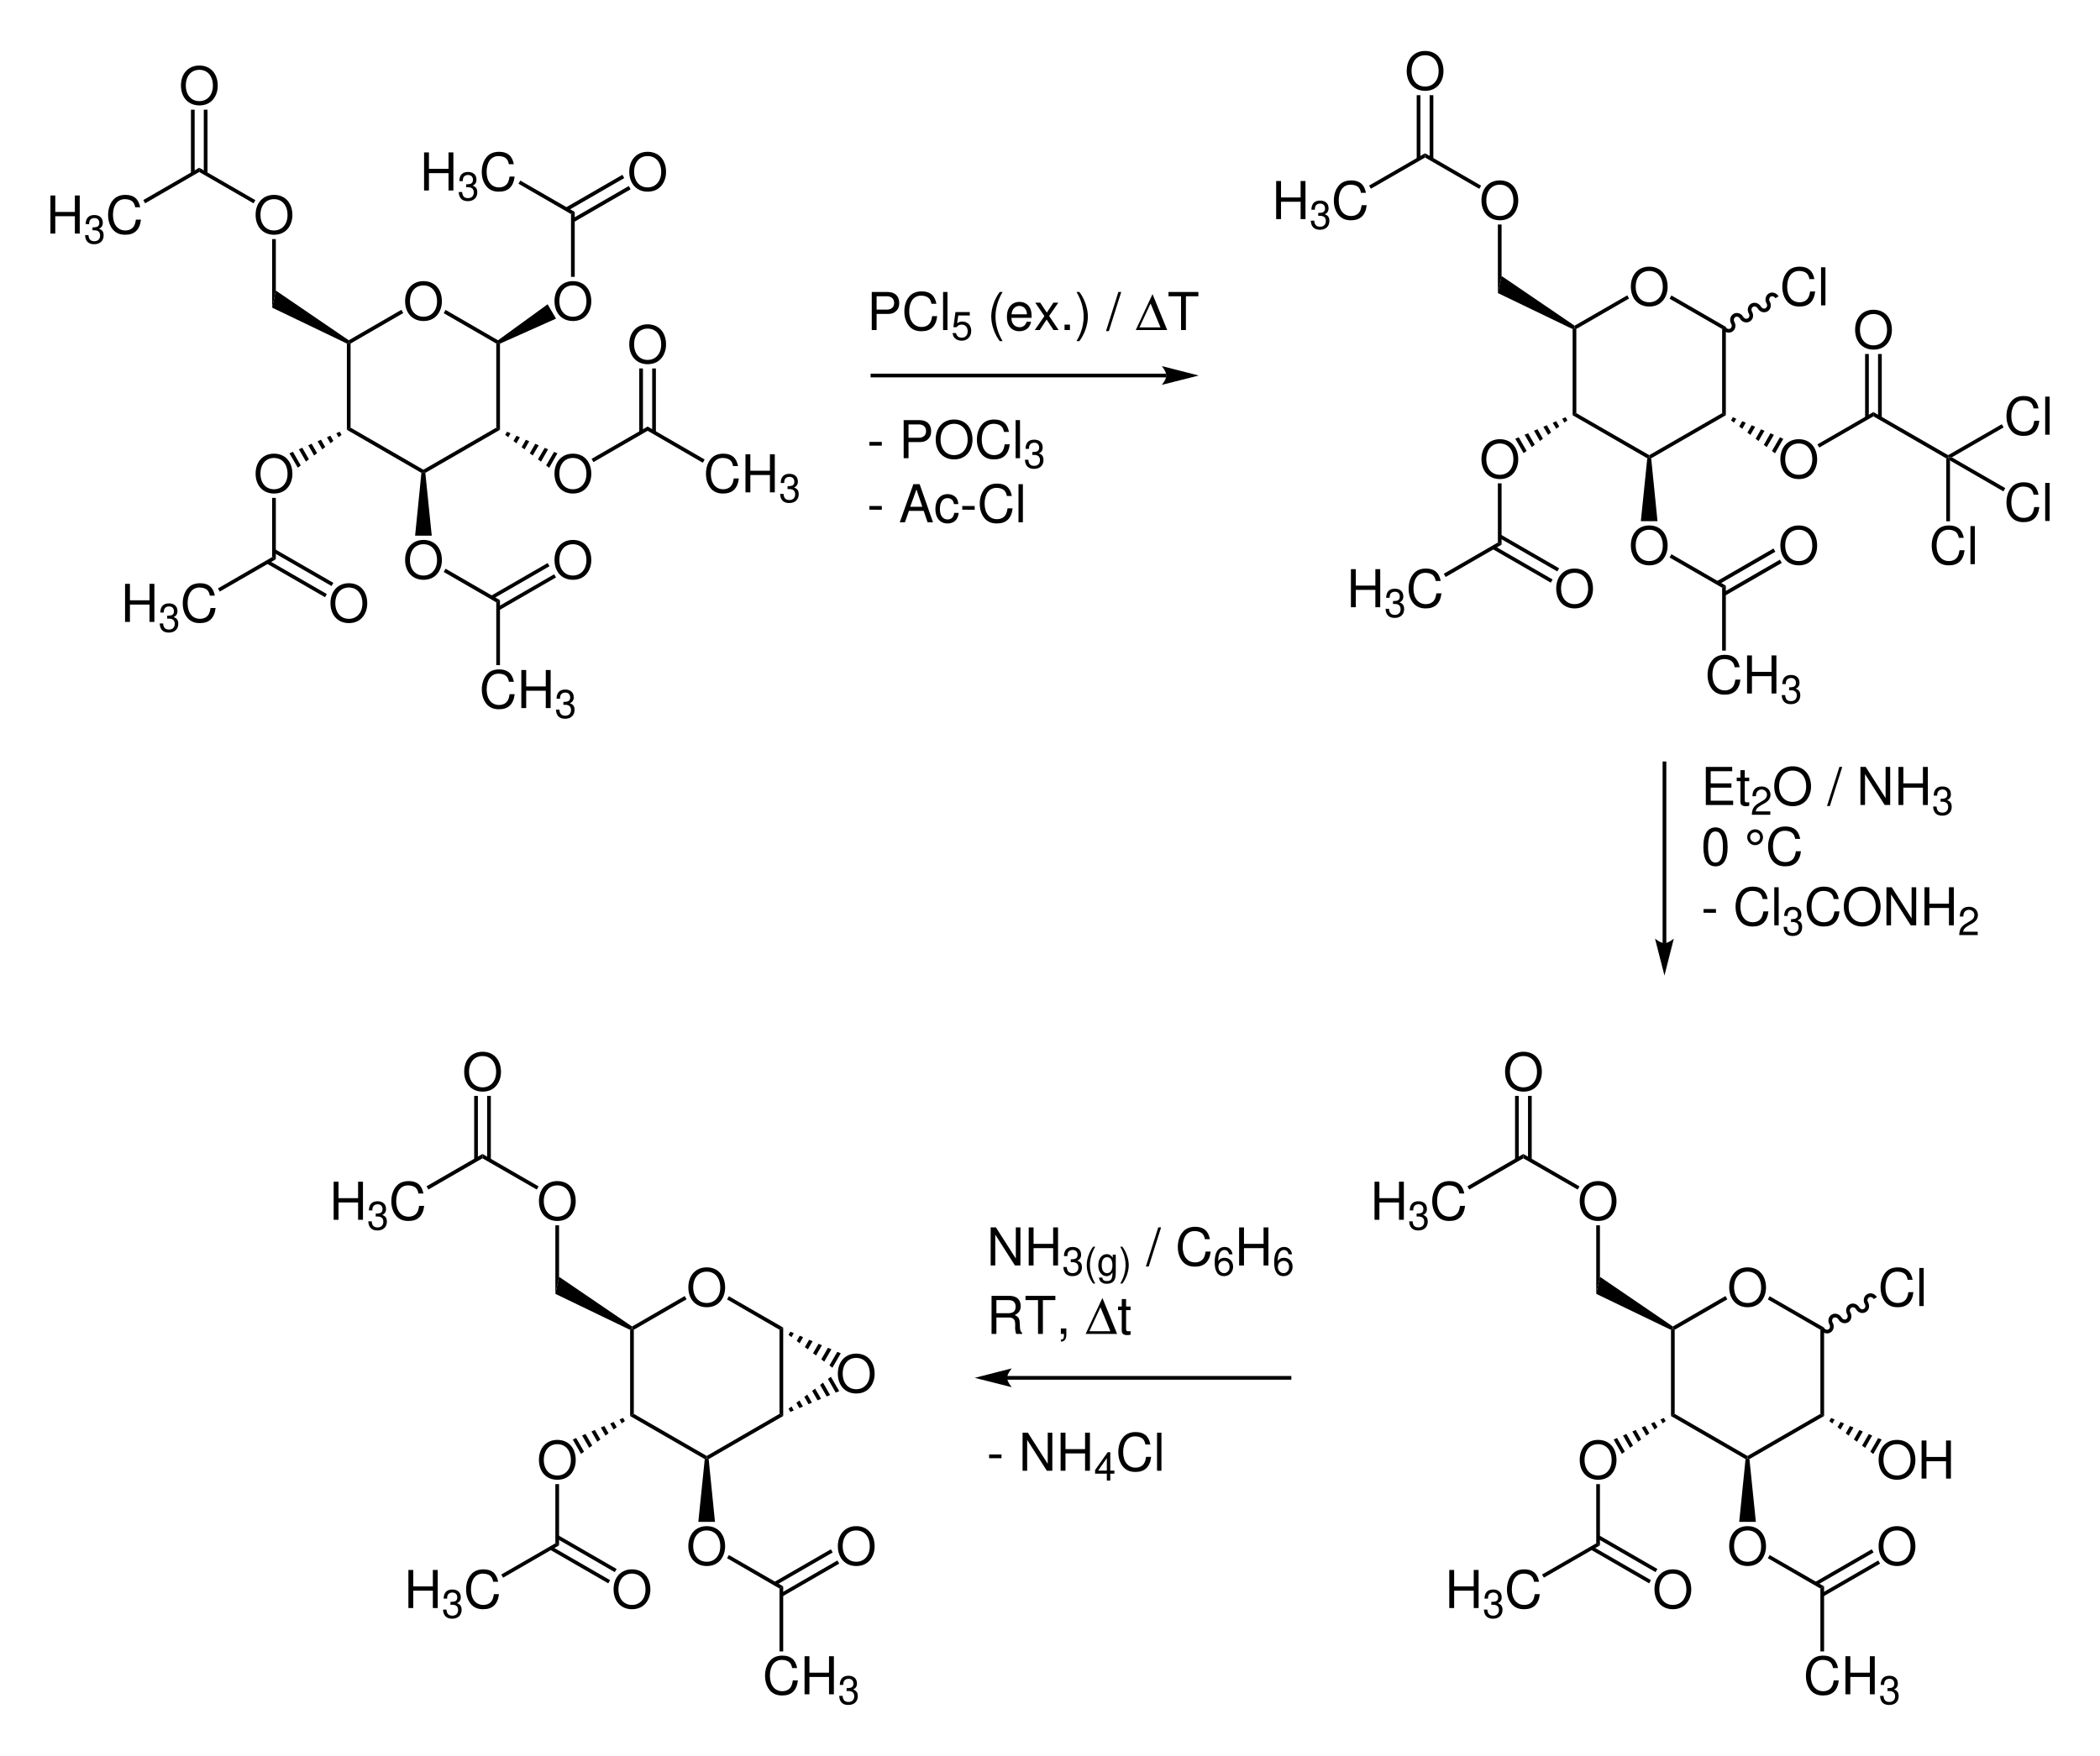 <?xml version="1.0" encoding="UTF-8" standalone="no"?>
<svg
   xmlns:dc="http://purl.org/dc/elements/1.1/"
   xmlns:cc="http://creativecommons.org/ns#"
   xmlns:rdf="http://www.w3.org/1999/02/22-rdf-syntax-ns#"
   xmlns:svg="http://www.w3.org/2000/svg"
   xmlns="http://www.w3.org/2000/svg"
   xmlns:xlink="http://www.w3.org/1999/xlink"
   id="svg986"
   version="1.1"
   viewBox="0 0 964.984 807.078"
   height="807.078pt"
   width="964.984pt">
  <defs
     id="defs109">
    <g
       id="g107">
      <symbol
         style="overflow:visible"
         id="glyph0-0"
         overflow="visible">
        <path
           id="path2"
           d=""
           style="stroke:none" />
      </symbol>
      <symbol
         style="overflow:visible"
         id="glyph0-1"
         overflow="visible">
        <path
           id="path5"
           d="m 9.344,-17.781 c -5.031,0 -8.438,3.688 -8.438,9.172 0,5.484 3.391,9.156 8.453,9.156 2.141,0 4.016,-0.641 5.422,-1.844 1.906,-1.609 3.031,-4.312 3.031,-7.172 0,-5.641 -3.344,-9.312 -8.469,-9.312 z m 0,1.969 c 3.781,0 6.234,2.859 6.234,7.297 0,4.219 -2.516,7.094 -6.219,7.094 -3.75,0 -6.219,-2.875 -6.219,-7.188 0,-4.328 2.469,-7.203 6.203,-7.203 z m 0,0"
           style="stroke:none" />
      </symbol>
      <symbol
         style="overflow:visible"
         id="glyph0-2"
         overflow="visible">
        <path
           id="path8"
           d="M 13.219,-7.969 V 0 h 2.234 V -17.5 H 13.219 v 7.562 h -9 V -17.5 H 1.984 V 0 H 4.219 v -7.969 z m 0,0"
           style="stroke:none" />
      </symbol>
      <symbol
         style="overflow:visible"
         id="glyph0-3"
         overflow="visible">
        <path
           id="path11"
           d="m 15.891,-12.078 c -0.703,-3.828 -2.906,-5.703 -6.75,-5.703 -2.344,0 -4.25,0.734 -5.547,2.188 -1.578,1.719 -2.438,4.219 -2.438,7.047 0,2.891 0.891,5.359 2.516,7.062 1.375,1.391 3.094,2.031 5.375,2.031 4.266,0 6.672,-2.297 7.203,-6.938 H 13.938 C 13.75,-5.188 13.516,-4.375 13.156,-3.672 c -0.719,1.438 -2.219,2.25 -4.078,2.25 -3.484,0 -5.688,-2.781 -5.688,-7.141 0,-4.5 2.078,-7.25 5.484,-7.25 1.422,0 2.734,0.406 3.469,1.094 0.641,0.609 1,1.328 1.266,2.641 z m 0,0"
           style="stroke:none" />
      </symbol>
      <symbol
         style="overflow:visible"
         id="glyph0-4"
         overflow="visible">
        <path
           id="path14"
           d="M 4.422,-7.422 H 9.906 c 1.375,0 2.453,-0.406 3.391,-1.234 C 14.359,-9.625 14.812,-10.75 14.812,-12.359 14.812,-15.641 12.859,-17.5 9.406,-17.5 H 2.188 V 0 h 2.234 z m 0,-1.969 v -6.141 h 4.656 c 2.125,0 3.406,1.156 3.406,3.078 0,1.922 -1.281,3.062 -3.406,3.062 z m 0,0"
           style="stroke:none" />
      </symbol>
      <symbol
         style="overflow:visible"
         id="glyph0-5"
         overflow="visible">
        <path
           id="path17"
           d="M 3.641,-17.5 H 1.625 V 0 h 2.016 z m 0,0"
           style="stroke:none" />
      </symbol>
      <symbol
         style="overflow:visible"
         id="glyph0-6"
         overflow="visible">
        <path
           id="path20"
           d=""
           style="stroke:none" />
      </symbol>
      <symbol
         style="overflow:visible"
         id="glyph0-7"
         overflow="visible">
        <path
           id="path23"
           d="M 5.656,-17.5 C 3.266,-14.359 1.75,-9.984 1.75,-6.219 c 0,3.797 1.516,8.156 3.906,11.312 H 6.984 C 4.875,1.656 3.703,-2.375 3.703,-6.219 c 0,-3.812 1.172,-7.875 3.281,-11.281 z m 0,0"
           style="stroke:none" />
      </symbol>
      <symbol
         style="overflow:visible"
         id="glyph0-8"
         overflow="visible">
        <path
           id="path26"
           d="m 12.312,-5.609 c 0,-1.922 -0.141,-3.078 -0.5,-4.016 -0.828,-2.062 -2.734,-3.312 -5.094,-3.312 -3.5,0 -5.766,2.672 -5.766,6.812 0,4.156 2.172,6.672 5.719,6.672 2.875,0 4.875,-1.625 5.375,-4.359 H 10.031 C 9.484,-2.156 8.359,-1.297 6.75,-1.297 c -1.281,0 -2.359,-0.578 -3.031,-1.625 C 3.234,-3.641 3.078,-4.375 3.047,-5.609 Z M 3.094,-7.25 c 0.172,-2.328 1.594,-3.844 3.609,-3.844 2.031,0 3.453,1.594 3.453,3.844 z m 0,0"
           style="stroke:none" />
      </symbol>
      <symbol
         style="overflow:visible"
         id="glyph0-9"
         overflow="visible">
        <path
           id="path29"
           d="m 7.016,-6.5 4.219,-6.078 H 8.969 l -3.016,4.562 -3.031,-4.562 H 0.641 L 4.844,-6.406 0.406,0 H 2.688 L 5.875,-4.828 9.031,0 h 2.328 z m 0,0"
           style="stroke:none" />
      </symbol>
      <symbol
         style="overflow:visible"
         id="glyph0-10"
         overflow="visible">
        <path
           id="path32"
           d="M 4.578,-2.5 H 2.094 V 0 h 2.484 z m 0,0"
           style="stroke:none" />
      </symbol>
      <symbol
         style="overflow:visible"
         id="glyph0-11"
         overflow="visible">
        <path
           id="path35"
           d="M 2.234,5.094 C 4.625,1.938 6.141,-2.422 6.141,-6.188 6.141,-9.984 4.625,-14.359 2.234,-17.5 H 0.906 c 2.125,3.438 3.297,7.469 3.297,11.312 0,3.812 -1.172,7.875 -3.297,11.281 z m 0,0"
           style="stroke:none" />
      </symbol>
      <symbol
         style="overflow:visible"
         id="glyph0-12"
         overflow="visible">
        <path
           id="path38"
           d="M 5.5,-17.5 -0.188,0.484 H 1.125 L 6.812,-17.5 Z m 0,0"
           style="stroke:none" />
      </symbol>
      <symbol
         style="overflow:visible"
         id="glyph0-13"
         overflow="visible">
        <path
           id="path41"
           d="m 8.5,-15.531 h 5.734 V -17.5 H 0.5 v 1.969 H 6.266 V 0 H 8.5 Z m 0,0"
           style="stroke:none" />
      </symbol>
      <symbol
         style="overflow:visible"
         id="glyph0-14"
         overflow="visible">
        <path
           id="path44"
           d="M 6.812,-7.484 H 1.109 v 1.719 H 6.812 Z m 0,0"
           style="stroke:none" />
      </symbol>
      <symbol
         style="overflow:visible"
         id="glyph0-15"
         overflow="visible">
        <path
           id="path47"
           d="M 11.375,-5.25 13.172,0 h 2.5 L 9.531,-17.5 H 6.641 L 0.406,0 h 2.375 L 4.625,-5.25 Z M 10.75,-7.125 H 5.188 l 2.875,-7.969 z m 0,0"
           style="stroke:none" />
      </symbol>
      <symbol
         style="overflow:visible"
         id="glyph0-16"
         overflow="visible">
        <path
           id="path50"
           d="M 11.297,-8.359 C 11.203,-9.578 10.938,-10.375 10.469,-11.062 c -0.875,-1.172 -2.375,-1.875 -4.125,-1.875 -3.422,0 -5.594,2.688 -5.594,6.859 0,4.062 2.156,6.625 5.562,6.625 3,0 4.891,-1.797 5.141,-4.859 H 9.438 c -0.344,2.016 -1.375,3.016 -3.078,3.016 -2.203,0 -3.531,-1.797 -3.531,-4.781 0,-3.141 1.297,-5.016 3.484,-5.016 1.672,0 2.734,0.984 2.969,2.734 z m 0,0"
           style="stroke:none" />
      </symbol>
      <symbol
         style="overflow:visible"
         id="glyph0-17"
         overflow="visible">
        <path
           id="path53"
           d="m 4.391,-7.969 h 9.531 V -9.938 h -9.531 v -5.594 H 14.281 V -17.5 H 2.156 V 0 h 12.562 V -1.969 H 4.391 Z m 0,0"
           style="stroke:none" />
      </symbol>
      <symbol
         style="overflow:visible"
         id="glyph0-18"
         overflow="visible">
        <path
           id="path56"
           d="M 6.094,-12.578 H 4.031 V -16.031 H 2.047 v 3.453 H 0.344 v 1.641 h 1.703 v 9.5 c 0,1.297 0.859,1.984 2.422,1.984 0.516,0 0.953,-0.047 1.625,-0.156 v -1.688 c -0.281,0.078 -0.547,0.094 -0.953,0.094 -0.875,0 -1.109,-0.234 -1.109,-1.125 V -10.938 h 2.062 z m 0,0"
           style="stroke:none" />
      </symbol>
      <symbol
         style="overflow:visible"
         id="glyph0-19"
         overflow="visible">
        <path
           id="path59"
           d="M 15.5,-17.5 H 13.391 V -3.188 L 4.25,-17.5 H 1.828 V 0 H 3.938 V -14.188 L 12.984,0 H 15.5 Z m 0,0"
           style="stroke:none" />
      </symbol>
      <symbol
         style="overflow:visible"
         id="glyph0-20"
         overflow="visible">
        <path
           id="path62"
           d="m 6.594,-17.359 c -1.578,0 -3.016,0.734 -3.906,1.906 -1.109,1.531 -1.656,3.844 -1.656,7.047 0,5.859 1.922,8.953 5.562,8.953 3.609,0 5.578,-3.094 5.578,-8.797 0,-3.359 -0.531,-5.625 -1.656,-7.203 -0.891,-1.203 -2.312,-1.906 -3.922,-1.906 z m 0,1.875 c 2.281,0 3.422,2.328 3.422,7.031 0,4.953 -1.109,7.25 -3.469,7.25 C 4.312,-1.203 3.188,-3.594 3.188,-8.375 c 0,-4.781 1.125,-7.109 3.406,-7.109 z m 0,0"
           style="stroke:none" />
      </symbol>
      <symbol
         style="overflow:visible"
         id="glyph0-21"
         overflow="visible">
        <path
           id="path65"
           d="m 4.797,-16.469 c -2.016,0 -3.641,1.641 -3.641,3.625 0,2 1.625,3.656 3.594,3.656 2.047,0 3.672,-1.609 3.672,-3.656 0,-1.984 -1.625,-3.625 -3.625,-3.625 z m 0,1.375 c 1.25,0 2.266,1 2.266,2.25 0,1.281 -1.016,2.281 -2.312,2.281 -1.203,0 -2.234,-1.031 -2.234,-2.281 0,-1.25 1.016,-2.25 2.281,-2.25 z m 0,0"
           style="stroke:none" />
      </symbol>
      <symbol
         style="overflow:visible"
         id="glyph0-22"
         overflow="visible">
        <path
           id="path68"
           d="m 4.469,-7.531 h 5.75 c 2,0 2.891,0.953 2.891,3.109 l -0.031,1.562 c 0,1.078 0.188,2.141 0.5,2.859 h 2.719 V -0.547 C 15.453,-1.125 15.281,-1.75 15.234,-4.078 c -0.016,-2.875 -0.469,-3.75 -2.375,-4.562 C 14.828,-9.625 15.625,-10.797 15.625,-12.812 15.625,-15.844 13.75,-17.5 10.297,-17.5 h -8.062 V 0 H 4.469 Z m 0,-1.969 v -6.031 h 5.391 c 1.25,0 1.969,0.188 2.531,0.672 0.594,0.5 0.906,1.297 0.906,2.328 0,2.094 -1.062,3.031 -3.438,3.031 z m 0,0"
           style="stroke:none" />
      </symbol>
      <symbol
         style="overflow:visible"
         id="glyph0-23"
         overflow="visible">
        <path
           id="path71"
           d="M 2.094,-2.5 V 0 h 1.438 v 0.438 c 0,1.656 -0.312,2.125 -1.438,2.172 V 3.531 C 3.672,3.578 4.609,2.422 4.609,0.391 V -2.5 Z m 0,0"
           style="stroke:none" />
      </symbol>
      <symbol
         style="overflow:visible"
         id="glyph1-0"
         overflow="visible">
        <path
           id="path74"
           d=""
           style="stroke:none" />
      </symbol>
      <symbol
         style="overflow:visible"
         id="glyph1-1"
         overflow="visible">
        <path
           id="path77"
           d="M 3.984,-6 H 4.844 c 1.719,0 2.641,0.812 2.641,2.375 0,1.641 -0.984,2.641 -2.625,2.641 -1.75,0 -2.594,-0.891 -2.703,-2.797 H 0.578 c 0.062,1.047 0.25,1.734 0.562,2.312 0.656,1.25 1.906,1.875 3.641,1.875 2.641,0 4.328,-1.578 4.328,-4.047 0,-1.656 -0.625,-2.547 -2.156,-3.094 1.188,-0.484 1.781,-1.391 1.781,-2.703 0,-2.219 -1.469,-3.578 -3.891,-3.578 -2.578,0 -3.938,1.438 -4,4.203 H 2.438 c 0.016,-0.797 0.078,-1.25 0.281,-1.641 0.359,-0.75 1.156,-1.172 2.141,-1.172 1.406,0 2.25,0.844 2.25,2.25 0,0.922 -0.328,1.469 -1.031,1.781 -0.422,0.172 -1,0.25 -2.094,0.266 z m 0,0"
           style="stroke:none" />
      </symbol>
      <symbol
         style="overflow:visible"
         id="glyph1-2"
         overflow="visible">
        <path
           id="path80"
           d="M 8.562,-12.766 H 1.984 L 1.031,-5.812 H 2.484 C 3.219,-6.703 3.828,-7 4.844,-7 c 1.703,0 2.766,1.172 2.766,3.062 0,1.828 -1.062,2.953 -2.781,2.953 C 3.438,-0.984 2.594,-1.688 2.219,-3.125 H 0.625 c 0.219,1.031 0.406,1.547 0.781,2.016 0.719,0.969 2.016,1.516 3.453,1.516 2.578,0 4.375,-1.859 4.375,-4.562 0,-2.516 -1.672,-4.25 -4.125,-4.25 -0.891,0 -1.625,0.234 -2.359,0.781 l 0.516,-3.578 H 8.562 Z m 0,0"
           style="stroke:none" />
      </symbol>
      <symbol
         style="overflow:visible"
         id="glyph1-3"
         overflow="visible">
        <path
           id="path83"
           d="M 9.109,-1.562 H 2.391 C 2.562,-2.641 3.125,-3.328 4.703,-4.281 L 6.5,-5.297 c 1.781,-0.984 2.703,-2.312 2.703,-3.922 0,-1.078 -0.438,-2.078 -1.188,-2.781 C 7.25,-12.688 6.312,-13.016 5.109,-13.016 c -1.625,0 -2.828,0.578 -3.531,1.688 -0.438,0.688 -0.641,1.5 -0.672,2.812 h 1.578 c 0.047,-0.875 0.156,-1.406 0.375,-1.828 0.422,-0.797 1.25,-1.281 2.203,-1.281 1.438,0 2.516,1.047 2.516,2.438 0,1.047 -0.594,1.953 -1.734,2.594 L 4.188,-5.609 c -2.656,1.516 -3.438,2.75 -3.578,5.594 h 8.5 z m 0,0"
           style="stroke:none" />
      </symbol>
      <symbol
         style="overflow:visible"
         id="glyph1-4"
         overflow="visible">
        <path
           id="path86"
           d="m 4.25,-13.125 c -1.797,2.359 -2.938,5.641 -2.938,8.469 0,2.844 1.141,6.109 2.938,8.469 H 5.234 C 3.656,1.234 2.766,-1.781 2.766,-4.656 c 0,-2.875 0.891,-5.906 2.469,-8.469 z m 0,0"
           style="stroke:none" />
      </symbol>
      <symbol
         style="overflow:visible"
         id="glyph1-5"
         overflow="visible">
        <path
           id="path89"
           d="m 7.266,-9.438 v 1.375 C 6.516,-9.203 5.688,-9.703 4.5,-9.703 c -2.281,0 -3.875,2.125 -3.875,5.156 0,1.578 0.391,2.734 1.188,3.688 0.703,0.828 1.609,1.266 2.578,1.266 1.141,0 1.953,-0.5 2.734,-1.688 v 0.484 c 0,2.531 -0.703,3.453 -2.578,3.453 -1.266,0 -1.938,-0.5 -2.078,-1.578 H 0.938 c 0.141,1.75 1.531,2.844 3.578,2.844 1.391,0 2.547,-0.453 3.156,-1.203 0.719,-0.875 0.984,-2.047 0.984,-4.266 V -9.438 Z m -2.625,1.125 c 1.594,0 2.484,1.328 2.484,3.719 0,2.297 -0.922,3.625 -2.484,3.625 -1.547,0 -2.438,-1.359 -2.438,-3.672 0,-2.312 0.891,-3.672 2.438,-3.672 z m 0,0"
           style="stroke:none" />
      </symbol>
      <symbol
         style="overflow:visible"
         id="glyph1-6"
         overflow="visible">
        <path
           id="path92"
           d="m 1.672,3.812 c 1.797,-2.359 2.938,-5.625 2.938,-8.453 0,-2.844 -1.141,-6.125 -2.938,-8.484 H 0.688 c 1.578,2.578 2.469,5.594 2.469,8.484 0,2.859 -0.891,5.906 -2.469,8.453 z m 0,0"
           style="stroke:none" />
      </symbol>
      <symbol
         style="overflow:visible"
         id="glyph1-7"
         overflow="visible">
        <path
           id="path95"
           d="m 8.969,-9.625 c -0.312,-2.125 -1.672,-3.391 -3.625,-3.391 -1.406,0 -2.656,0.688 -3.422,1.859 -0.812,1.281 -1.141,2.859 -1.141,5.219 0,2.188 0.297,3.578 1.078,4.734 0.672,1.062 1.797,1.609 3.203,1.609 2.422,0 4.172,-1.812 4.172,-4.344 0,-2.406 -1.625,-4.094 -3.906,-4.094 -1.266,0 -2.25,0.469 -2.938,1.422 0.016,-3.219 1.031,-5 2.844,-5 1.125,0 1.891,0.719 2.141,1.984 z m -3.844,3 c 1.531,0 2.484,1.078 2.484,2.812 0,1.641 -1.078,2.828 -2.531,2.828 -1.484,0 -2.594,-1.25 -2.594,-2.906 0,-1.625 1.078,-2.734 2.641,-2.734 z m 0,0"
           style="stroke:none" />
      </symbol>
      <symbol
         style="overflow:visible"
         id="glyph1-8"
         overflow="visible">
        <path
           id="path98"
           d="M 5.891,-3.156 V 0 H 7.469 V -3.156 H 9.359 V -4.578 H 7.469 v -8.438 H 6.297 L 0.5,-4.828 v 1.672 z m 0,-1.422 h -4 l 4,-5.734 z m 0,0"
           style="stroke:none" />
      </symbol>
      <symbol
         style="overflow:visible"
         id="glyph2-0"
         overflow="visible">
        <path
           id="path101"
           d=""
           style="stroke:none" />
      </symbol>
      <symbol
         style="overflow:visible"
         id="glyph2-1"
         overflow="visible">
        <path
           id="path104"
           d="M 0.141,0 H 14.594 l -6.75,-16.516 z m 1.703,-1.219 5.109,-11 4.547,11 z m 0,0"
           style="stroke:none" />
      </symbol>
    </g>
  </defs>
  <g
     transform="translate(18.747,18.501)"
     id="g1868">
    <g
       id="g113"
       style="fill:#000000;fill-opacity:1">
      <use
         height="100%"
         width="100%"
         id="use111"
         y="128.5"
         x="166.5"
         xlink:href="#glyph0-1" />
    </g>
    <path
       id="path115"
       d="m 142.352,178.051 -1.703,1 v -39.652 l 0.852,-0.5 0.852,0.5"
       style="fill:#000000;fill-opacity:1;fill-rule:nonzero;stroke:none" />
    <path
       id="path117"
       d="m 175.801,197.398 v 0.953 l -0.902,0.5 -34.25,-19.801 1.703,-1"
       style="fill:#000000;fill-opacity:1;fill-rule:nonzero;stroke:none" />
    <path
       id="path119"
       d="m 209.301,178.051 1.699,1 -34.301,19.801 -0.898,-0.5 v -0.953"
       style="fill:#000000;fill-opacity:1;fill-rule:nonzero;stroke:none" />
    <path
       id="path121"
       d="m 209.301,139.398 0.848,-0.5 0.852,0.551 v 39.602 l -1.699,-1"
       style="fill:#000000;fill-opacity:1;fill-rule:nonzero;stroke:none" />
    <path
       id="path123"
       d="m 185.148,125.449 0.852,-1.5 24.102,13.949 0.047,1 -0.848,0.5"
       style="fill:#000000;fill-opacity:1;fill-rule:nonzero;stroke:none" />
    <path
       id="path125"
       d="m 142.352,139.398 -0.852,-0.5 v -1 l 24.199,-14 0.852,1.5"
       style="fill:#000000;fill-opacity:1;fill-rule:nonzero;stroke:none" />
    <g
       id="g129"
       style="fill:#000000;fill-opacity:1">
      <use
         height="100%"
         width="100%"
         id="use127"
         y="207.8"
         x="235.15"
         xlink:href="#glyph0-1" />
    </g>
    <path
       id="path131"
       d="m 237.398,189.852 -3.797,6.648 -1.402,-1.051 3.652,-6.25 z m 0,0"
       style="fill:#000000;fill-opacity:1;fill-rule:nonzero;stroke:none" />
    <path
       id="path133"
       d="m 233.102,188 -3.25,5.699 -1.402,-1.051 3.102,-5.297 z m 0,0"
       style="fill:#000000;fill-opacity:1;fill-rule:nonzero;stroke:none" />
    <path
       id="path135"
       d="m 228.801,186.148 -2.75,4.703 -1.352,-1 2.5,-4.352 z m 0,0"
       style="fill:#000000;fill-opacity:1;fill-rule:nonzero;stroke:none" />
    <path
       id="path137"
       d="m 224.449,184.301 -2.148,3.75 -1.352,-1 1.949,-3.402 z m 0,0"
       style="fill:#000000;fill-opacity:1;fill-rule:nonzero;stroke:none" />
    <path
       id="path139"
       d="m 220.148,182.449 -1.598,2.801 -1.352,-1.051 1.402,-2.398 z m 0,0"
       style="fill:#000000;fill-opacity:1;fill-rule:nonzero;stroke:none" />
    <path
       id="path141"
       d="m 215.852,180.602 -1.051,1.848 -1.402,-1.051 0.852,-1.449 z m 0,0"
       style="fill:#000000;fill-opacity:1;fill-rule:nonzero;stroke:none" />
    <g
       id="g145"
       style="fill:#000000;fill-opacity:1">
      <use
         height="100%"
         width="100%"
         id="use143"
         y="207.8"
         x="97.8"
         xlink:href="#glyph0-1" />
    </g>
    <path
       id="path147"
       d="m 118.102,196.449 -3.852,-6.598 1.602,-0.703 3.598,6.301 z m 0,0"
       style="fill:#000000;fill-opacity:1;fill-rule:nonzero;stroke:none" />
    <path
       id="path149"
       d="m 121.852,193.648 -3.25,-5.648 1.547,-0.699 3.051,5.301 z m 0,0"
       style="fill:#000000;fill-opacity:1;fill-rule:nonzero;stroke:none" />
    <path
       id="path151"
       d="m 125.602,190.852 -2.703,-4.703 1.551,-0.699 2.5,4.352 z m 0,0"
       style="fill:#000000;fill-opacity:1;fill-rule:nonzero;stroke:none" />
    <path
       id="path153"
       d="m 129.352,188.051 -2.152,-3.75 1.551,-0.699 1.949,3.398 z m 0,0"
       style="fill:#000000;fill-opacity:1;fill-rule:nonzero;stroke:none" />
    <path
       id="path155"
       d="m 133.102,185.25 -1.602,-2.801 1.551,-0.699 1.398,2.449 z m 0,0"
       style="fill:#000000;fill-opacity:1;fill-rule:nonzero;stroke:none" />
    <path
       id="path157"
       d="m 136.852,182.449 -1.051,-1.848 1.551,-0.652 0.848,1.449 z m 0,0"
       style="fill:#000000;fill-opacity:1;fill-rule:nonzero;stroke:none" />
    <g
       id="g161"
       style="fill:#000000;fill-opacity:1">
      <use
         height="100%"
         width="100%"
         id="use159"
         y="128.5"
         x="235.15"
         xlink:href="#glyph0-1" />
    </g>
    <path
       id="path163"
       d="m 232.898,121.352 3.852,6.598 -25.75,11.5 -0.852,-0.551 -0.047,-1"
       style="fill:#000000;fill-opacity:1;fill-rule:nonzero;stroke:none" />
    <g
       id="g167"
       style="fill:#000000;fill-opacity:1">
      <use
         height="100%"
         width="100%"
         id="use165"
         y="247.45"
         x="166.5"
         xlink:href="#glyph0-1" />
    </g>
    <path
       id="path169"
       d="M 179.648,227.699 H 172 l 2.898,-28.848 0.902,-0.5 0.898,0.5"
       style="fill:#000000;fill-opacity:1;fill-rule:nonzero;stroke:none" />
    <path
       id="path171"
       d="M 106.301,122.898 108,115.051 l 33.5,22.848 v 1 l -0.852,0.5"
       style="fill:#000000;fill-opacity:1;fill-rule:nonzero;stroke:none" />
    <g
       id="g175"
       style="fill:#000000;fill-opacity:1">
      <use
         height="100%"
         width="100%"
         id="use173"
         y="88.85"
         x="97.8"
         xlink:href="#glyph0-1" />
    </g>
    <path
       id="path177"
       d="M 106.301,91.398 H 108 v 23.652 l -1.699,7.848 z m 0,0"
       style="fill:#000000;fill-opacity:1;fill-rule:nonzero;stroke:none" />
    <path
       id="path179"
       d="M 72.801,60.551 V 58.602 L 98.602,73.5 97.75,74.949 Z m 0,0"
       style="fill:#000000;fill-opacity:1;fill-rule:nonzero;stroke:none" />
    <path
       id="path181"
       d="m 211,257.352 -1.699,1 -24.152,-13.953 0.852,-1.5 z m 0,0"
       style="fill:#000000;fill-opacity:1;fill-rule:nonzero;stroke:none" />
    <path
       id="path183"
       d="M 278.852,177.551 V 179.5 l -24.902,14.398 -0.848,-1.5 z m 0,0"
       style="fill:#000000;fill-opacity:1;fill-rule:nonzero;stroke:none" />
    <path
       id="path185"
       d="m 243.648,79.898 1.703,-1 V 108.75 h -1.703 z m 0,0"
       style="fill:#000000;fill-opacity:1;fill-rule:nonzero;stroke:none" />
    <g
       id="g189"
       style="fill:#000000;fill-opacity:1">
      <use
         height="100%"
         width="100%"
         id="use187"
         y="69.05"
         x="174.138"
         xlink:href="#glyph0-2" />
    </g>
    <g
       id="g193"
       style="fill:#000000;fill-opacity:1">
      <use
         height="100%"
         width="100%"
         id="use191"
         y="73.55"
         x="191.466"
         xlink:href="#glyph1-1" />
    </g>
    <g
       id="g197"
       style="fill:#000000;fill-opacity:1">
      <use
         height="100%"
         width="100%"
         id="use195"
         y="69.05"
         x="201.474"
         xlink:href="#glyph0-3" />
    </g>
    <path
       id="path199"
       d="M 219.5,65.949 220.352,64.5 l 25,14.398 -1.703,1 z m 0,0"
       style="fill:#000000;fill-opacity:1;fill-rule:nonzero;stroke:none" />
    <g
       id="g203"
       style="fill:#000000;fill-opacity:1">
      <use
         height="100%"
         width="100%"
         id="use201"
         y="69.05"
         x="269.5"
         xlink:href="#glyph0-1" />
    </g>
    <path
       id="path205"
       d="m 267.25,61.852 0.852,1.5 -26.152,15.098 -0.848,-1.5 z m 0,0"
       style="fill:#000000;fill-opacity:1;fill-rule:nonzero;stroke:none" />
    <path
       id="path207"
       d="m 270.199,67 0.852,1.5 -26.152,15.102 -0.848,-1.5 z m 0,0"
       style="fill:#000000;fill-opacity:1;fill-rule:nonzero;stroke:none" />
    <g
       id="g213"
       style="fill:#000000;fill-opacity:1">
      <use
         height="100%"
         width="100%"
         id="use209"
         y="207.8"
         x="304.5"
         xlink:href="#glyph0-3" />
      <use
         height="100%"
         width="100%"
         id="use211"
         y="207.8"
         x="321.828"
         xlink:href="#glyph0-2" />
    </g>
    <g
       id="g217"
       style="fill:#000000;fill-opacity:1">
      <use
         height="100%"
         width="100%"
         id="use215"
         y="212.3"
         x="339.156"
         xlink:href="#glyph1-1" />
    </g>
    <path
       id="path219"
       d="m 305.051,192.699 -0.852,1.5 L 278.852,179.5 v -1.949 z m 0,0"
       style="fill:#000000;fill-opacity:1;fill-rule:nonzero;stroke:none" />
    <g
       id="g223"
       style="fill:#000000;fill-opacity:1">
      <use
         height="100%"
         width="100%"
         id="use221"
         y="148.35"
         x="269.5"
         xlink:href="#glyph0-1" />
    </g>
    <path
       id="path225"
       d="m 275,180.25 h 1.699 V 150.852 H 275 Z m 0,0"
       style="fill:#000000;fill-opacity:1;fill-rule:nonzero;stroke:none" />
    <path
       id="path227"
       d="m 280.949,180.25 h 1.699 v -29.398 h -1.699 z m 0,0"
       style="fill:#000000;fill-opacity:1;fill-rule:nonzero;stroke:none" />
    <g
       id="g233"
       style="fill:#000000;fill-opacity:1">
      <use
         height="100%"
         width="100%"
         id="use229"
         y="306.95"
         x="201.5"
         xlink:href="#glyph0-3" />
      <use
         height="100%"
         width="100%"
         id="use231"
         y="306.95"
         x="218.828"
         xlink:href="#glyph0-2" />
    </g>
    <g
       id="g237"
       style="fill:#000000;fill-opacity:1">
      <use
         height="100%"
         width="100%"
         id="use235"
         y="311.45"
         x="236.156"
         xlink:href="#glyph1-1" />
    </g>
    <path
       id="path239"
       d="m 211,287.199 h -1.699 v -28.848 l 1.699,-1 z m 0,0"
       style="fill:#000000;fill-opacity:1;fill-rule:nonzero;stroke:none" />
    <g
       id="g243"
       style="fill:#000000;fill-opacity:1">
      <use
         height="100%"
         width="100%"
         id="use241"
         y="247.45"
         x="235.15"
         xlink:href="#glyph0-1" />
    </g>
    <path
       id="path245"
       d="M 232.898,240.301 233.75,241.75 207.602,256.852 206.75,255.398 Z m 0,0"
       style="fill:#000000;fill-opacity:1;fill-rule:nonzero;stroke:none" />
    <path
       id="path247"
       d="M 235.898,245.449 236.75,246.898 210.602,262 209.75,260.551 Z m 0,0"
       style="fill:#000000;fill-opacity:1;fill-rule:nonzero;stroke:none" />
    <g
       id="g251"
       style="fill:#000000;fill-opacity:1">
      <use
         height="100%"
         width="100%"
         id="use249"
         y="29.4"
         x="63.5"
         xlink:href="#glyph0-1" />
    </g>
    <path
       id="path253"
       d="m 69,61.301 h 1.699 V 31.898 H 69 Z m 0,0"
       style="fill:#000000;fill-opacity:1;fill-rule:nonzero;stroke:none" />
    <path
       id="path255"
       d="m 74.898,61.301 h 1.703 V 31.898 h -1.703 z m 0,0"
       style="fill:#000000;fill-opacity:1;fill-rule:nonzero;stroke:none" />
    <g
       id="g259"
       style="fill:#000000;fill-opacity:1">
      <use
         height="100%"
         width="100%"
         id="use257"
         y="88.85"
         x="2.438"
         xlink:href="#glyph0-2" />
    </g>
    <g
       id="g263"
       style="fill:#000000;fill-opacity:1">
      <use
         height="100%"
         width="100%"
         id="use261"
         y="93.35"
         x="19.766"
         xlink:href="#glyph1-1" />
    </g>
    <g
       id="g267"
       style="fill:#000000;fill-opacity:1">
      <use
         height="100%"
         width="100%"
         id="use265"
         y="88.85"
         x="29.773"
         xlink:href="#glyph0-3" />
    </g>
    <path
       id="path269"
       d="m 47.949,74.949 -0.848,-1.5 25.699,-14.848 v 1.949 z m 0,0"
       style="fill:#000000;fill-opacity:1;fill-rule:nonzero;stroke:none" />
    <path
       id="path271"
       d="m 108,238.551 -1.699,-1 V 210.352 H 108 Z m 0,0"
       style="fill:#000000;fill-opacity:1;fill-rule:nonzero;stroke:none" />
    <g
       id="g275"
       style="fill:#000000;fill-opacity:1">
      <use
         height="100%"
         width="100%"
         id="use273"
         y="267.35"
         x="132.2"
         xlink:href="#glyph0-1" />
    </g>
    <path
       id="path277"
       d="m 134.449,249.398 -0.848,1.453 -26.902,-15.5 0.852,-1.453 z m 0,0"
       style="fill:#000000;fill-opacity:1;fill-rule:nonzero;stroke:none" />
    <path
       id="path279"
       d="M 131.449,254.551 130.602,256 103.75,240.5 l 0.852,-1.449 z m 0,0"
       style="fill:#000000;fill-opacity:1;fill-rule:nonzero;stroke:none" />
    <g
       id="g283"
       style="fill:#000000;fill-opacity:1">
      <use
         height="100%"
         width="100%"
         id="use281"
         y="267.35"
         x="36.737"
         xlink:href="#glyph0-2" />
    </g>
    <g
       id="g287"
       style="fill:#000000;fill-opacity:1">
      <use
         height="100%"
         width="100%"
         id="use285"
         y="271.85"
         x="54.066"
         xlink:href="#glyph1-1" />
    </g>
    <g
       id="g291"
       style="fill:#000000;fill-opacity:1">
      <use
         height="100%"
         width="100%"
         id="use289"
         y="267.35"
         x="64.073"
         xlink:href="#glyph0-3" />
    </g>
    <path
       id="path293"
       d="m 82.25,253.398 -0.852,-1.449 24.902,-14.398 1.699,1 z m 0,0"
       style="fill:#000000;fill-opacity:1;fill-rule:nonzero;stroke:none" />
    <path
       id="path295"
       d="M 517.25,154.102 H 381.301"
       style="fill:none;stroke:#000000;stroke-width:1.7;stroke-linecap:butt;stroke-linejoin:miter;stroke-miterlimit:4;stroke-opacity:1" />
    <path
       id="path297"
       d="m 532.102,154.102 -17,-4.352 c 0,0 2.098,2.449 2.098,4.352 0,1.898 -2.098,4.297 -2.098,4.297 l 17,-4.297"
       style="fill:#000000;fill-opacity:1;fill-rule:nonzero;stroke:none" />
    <g
       id="g305"
       style="fill:#000000;fill-opacity:1">
      <use
         height="100%"
         width="100%"
         id="use299"
         y="133.2"
         x="379.65"
         xlink:href="#glyph0-4" />
      <use
         height="100%"
         width="100%"
         id="use301"
         y="133.2"
         x="395.658"
         xlink:href="#glyph0-3" />
      <use
         height="100%"
         width="100%"
         id="use303"
         y="133.2"
         x="412.986"
         xlink:href="#glyph0-5" />
    </g>
    <g
       id="g309"
       style="fill:#000000;fill-opacity:1">
      <use
         height="100%"
         width="100%"
         id="use307"
         y="137.7"
         x="418.314"
         xlink:href="#glyph1-2" />
    </g>
    <g
       id="g329"
       style="fill:#000000;fill-opacity:1">
      <use
         height="100%"
         width="100%"
         id="use311"
         y="133.2"
         x="428.322"
         xlink:href="#glyph0-6" />
      <use
         height="100%"
         width="100%"
         id="use313"
         y="133.2"
         x="434.994"
         xlink:href="#glyph0-7" />
      <use
         height="100%"
         width="100%"
         id="use315"
         y="133.2"
         x="442.986"
         xlink:href="#glyph0-8" />
      <use
         height="100%"
         width="100%"
         id="use317"
         y="133.2"
         x="456.33"
         xlink:href="#glyph0-9" />
      <use
         height="100%"
         width="100%"
         id="use319"
         y="133.2"
         x="468.33"
         xlink:href="#glyph0-10" />
      <use
         height="100%"
         width="100%"
         id="use321"
         y="133.2"
         x="475.002"
         xlink:href="#glyph0-11" />
      <use
         height="100%"
         width="100%"
         id="use323"
         y="133.2"
         x="482.994"
         xlink:href="#glyph0-6" />
      <use
         height="100%"
         width="100%"
         id="use325"
         y="133.2"
         x="489.666"
         xlink:href="#glyph0-12" />
      <use
         height="100%"
         width="100%"
         id="use327"
         y="133.2"
         x="496.338"
         xlink:href="#glyph0-6" />
    </g>
    <g
       id="g333"
       style="fill:#000000;fill-opacity:1">
      <use
         height="100%"
         width="100%"
         id="use331"
         y="133.2"
         x="503.01"
         xlink:href="#glyph2-1" />
    </g>
    <g
       id="g337"
       style="fill:#000000;fill-opacity:1">
      <use
         height="100%"
         width="100%"
         id="use335"
         y="133.2"
         x="517.698"
         xlink:href="#glyph0-13" />
    </g>
    <g
       id="g351"
       style="fill:#000000;fill-opacity:1">
      <use
         height="100%"
         width="100%"
         id="use339"
         y="192.1"
         x="379.65"
         xlink:href="#glyph0-14" />
      <use
         height="100%"
         width="100%"
         id="use341"
         y="192.1"
         x="387.642"
         xlink:href="#glyph0-6" />
      <use
         height="100%"
         width="100%"
         id="use343"
         y="192.1"
         x="394.314"
         xlink:href="#glyph0-4" />
      <use
         height="100%"
         width="100%"
         id="use345"
         y="192.1"
         x="410.322"
         xlink:href="#glyph0-1" />
      <use
         height="100%"
         width="100%"
         id="use347"
         y="192.1"
         x="428.994"
         xlink:href="#glyph0-3" />
      <use
         height="100%"
         width="100%"
         id="use349"
         y="192.1"
         x="446.322"
         xlink:href="#glyph0-5" />
    </g>
    <g
       id="g355"
       style="fill:#000000;fill-opacity:1">
      <use
         height="100%"
         width="100%"
         id="use353"
         y="196.6"
         x="451.65"
         xlink:href="#glyph1-1" />
    </g>
    <g
       id="g371"
       style="fill:#000000;fill-opacity:1">
      <use
         height="100%"
         width="100%"
         id="use357"
         y="221.55"
         x="379.65"
         xlink:href="#glyph0-14" />
      <use
         height="100%"
         width="100%"
         id="use359"
         y="221.55"
         x="387.642"
         xlink:href="#glyph0-6" />
      <use
         height="100%"
         width="100%"
         id="use361"
         y="221.55"
         x="394.314"
         xlink:href="#glyph0-15" />
      <use
         height="100%"
         width="100%"
         id="use363"
         y="221.55"
         x="410.322"
         xlink:href="#glyph0-16" />
      <use
         height="100%"
         width="100%"
         id="use365"
         y="221.55"
         x="422.322"
         xlink:href="#glyph0-14" />
      <use
         height="100%"
         width="100%"
         id="use367"
         y="221.55"
         x="430.314"
         xlink:href="#glyph0-3" />
      <use
         height="100%"
         width="100%"
         id="use369"
         y="221.55"
         x="447.642"
         xlink:href="#glyph0-5" />
    </g>
    <g
       id="g375"
       style="fill:#000000;fill-opacity:1">
      <use
         height="100%"
         width="100%"
         id="use373"
         y="121.85"
         x="729.75"
         xlink:href="#glyph0-1" />
    </g>
    <path
       id="path377"
       d="m 705.602,171.398 -1.703,0.953 V 132.75 l 0.852,-0.551 0.852,0.5"
       style="fill:#000000;fill-opacity:1;fill-rule:nonzero;stroke:none" />
    <path
       id="path379"
       d="m 739.102,190.699 v 1 l -0.902,0.449 -34.301,-19.797 1.703,-0.953"
       style="fill:#000000;fill-opacity:1;fill-rule:nonzero;stroke:none" />
    <path
       id="path381"
       d="m 772.602,171.398 1.699,0.953 L 740,192.148 l -0.898,-0.449 v -1"
       style="fill:#000000;fill-opacity:1;fill-rule:nonzero;stroke:none" />
    <path
       id="path383"
       d="m 772.602,132.699 1.699,-0.949 v 40.602 l -1.699,-0.953 z m 0,0"
       style="fill:#000000;fill-opacity:1;fill-rule:nonzero;stroke:none" />
    <path
       id="path385"
       d="m 748.449,118.801 0.852,-1.5 25,14.449 -1.699,0.949 z m 0,0"
       style="fill:#000000;fill-opacity:1;fill-rule:nonzero;stroke:none" />
    <path
       id="path387"
       d="m 705.602,132.699 -0.852,-0.5 0.051,-1 L 729,117.25 l 0.852,1.449"
       style="fill:#000000;fill-opacity:1;fill-rule:nonzero;stroke:none" />
    <g
       id="g391"
       style="fill:#000000;fill-opacity:1">
      <use
         height="100%"
         width="100%"
         id="use389"
         y="201.15"
         x="798.45"
         xlink:href="#glyph0-1" />
    </g>
    <path
       id="path393"
       d="m 800.699,183.199 -3.801,6.652 L 795.5,188.801 799.148,182.5 Z m 0,0"
       style="fill:#000000;fill-opacity:1;fill-rule:nonzero;stroke:none" />
    <path
       id="path395"
       d="M 796.398,181.352 793.102,187 791.75,186 l 3.051,-5.352 z m 0,0"
       style="fill:#000000;fill-opacity:1;fill-rule:nonzero;stroke:none" />
    <path
       id="path397"
       d="m 792.051,179.5 -2.699,4.699 -1.352,-1 2.5,-4.398 z m 0,0"
       style="fill:#000000;fill-opacity:1;fill-rule:nonzero;stroke:none" />
    <path
       id="path399"
       d="m 787.75,177.648 -2.148,3.75 -1.402,-1.047 2,-3.402 z m 0,0"
       style="fill:#000000;fill-opacity:1;fill-rule:nonzero;stroke:none" />
    <path
       id="path401"
       d="m 783.449,175.801 -1.598,2.801 -1.402,-1.051 1.402,-2.449 z m 0,0"
       style="fill:#000000;fill-opacity:1;fill-rule:nonzero;stroke:none" />
    <path
       id="path403"
       d="m 779.102,173.949 -1.051,1.801 -1.352,-1 0.852,-1.5 z m 0,0"
       style="fill:#000000;fill-opacity:1;fill-rule:nonzero;stroke:none" />
    <g
       id="g407"
       style="fill:#000000;fill-opacity:1">
      <use
         height="100%"
         width="100%"
         id="use405"
         y="201.15"
         x="661.1"
         xlink:href="#glyph0-1" />
    </g>
    <path
       id="path409"
       d="m 681.398,189.801 -3.848,-6.652 1.598,-0.648 3.602,6.25 z m 0,0"
       style="fill:#000000;fill-opacity:1;fill-rule:nonzero;stroke:none" />
    <path
       id="path411"
       d="m 685.148,187 -3.297,-5.699 1.598,-0.652 3.051,5.301 z m 0,0"
       style="fill:#000000;fill-opacity:1;fill-rule:nonzero;stroke:none" />
    <path
       id="path413"
       d="m 688.898,184.199 -2.75,-4.75 1.602,-0.648 2.5,4.348 z m 0,0"
       style="fill:#000000;fill-opacity:1;fill-rule:nonzero;stroke:none" />
    <path
       id="path415"
       d="m 692.648,181.352 -2.199,-3.703 1.602,-0.699 1.949,3.402 z m 0,0"
       style="fill:#000000;fill-opacity:1;fill-rule:nonzero;stroke:none" />
    <path
       id="path417"
       d="m 696.398,178.551 -1.648,-2.75 1.602,-0.699 1.398,2.449 z m 0,0"
       style="fill:#000000;fill-opacity:1;fill-rule:nonzero;stroke:none" />
    <path
       id="path419"
       d="m 700.148,175.75 -1.047,-1.801 1.547,-0.699 0.852,1.5 z m 0,0"
       style="fill:#000000;fill-opacity:1;fill-rule:nonzero;stroke:none" />
    <g
       id="g425"
       style="fill:#000000;fill-opacity:1">
      <use
         height="100%"
         width="100%"
         id="use421"
         y="121.85"
         x="799.1"
         xlink:href="#glyph0-3" />
      <use
         height="100%"
         width="100%"
         id="use423"
         y="121.85"
         x="816.428"
         xlink:href="#glyph0-5" />
    </g>
    <path
       id="path427"
       d="m 797.801,118.148 c -0.699,-1.199 -2.199,-1.699 -3.301,-1.047 -1.102,0.648 -1.449,2.199 -0.75,3.398 0.699,1.199 0.352,2.75 -0.75,3.398 -1.148,0.652 -2.602,0.152 -3.301,-1.047 -0.699,-1.203 -2.199,-1.703 -3.348,-1.051 -1.102,0.648 -1.453,2.148 -0.75,3.398 0.699,1.199 0.398,2.699 -0.75,3.352 -1.102,0.648 -2.602,0.199 -3.301,-1 -0.699,-1.25 -2.199,-1.699 -3.301,-1.051 -1.102,0.648 -1.449,2.148 -0.75,3.398 0.699,1.203 0.352,2.703 -0.75,3.352 -1.148,0.648 -2.602,0.199 -3.301,-1.051"
       style="fill:none;stroke:#000000;stroke-width:1.701;stroke-linecap:butt;stroke-linejoin:miter;stroke-miterlimit:4;stroke-opacity:1" />
    <g
       id="g431"
       style="fill:#000000;fill-opacity:1">
      <use
         height="100%"
         width="100%"
         id="use429"
         y="240.8"
         x="729.75"
         xlink:href="#glyph0-1" />
    </g>
    <path
       id="path433"
       d="M 742.898,221.051 H 735.25 l 2.949,-28.902 0.902,-0.449 0.898,0.449"
       style="fill:#000000;fill-opacity:1;fill-rule:nonzero;stroke:none" />
    <path
       id="path435"
       d="m 669.551,116.199 1.699,-7.848 33.551,22.848 -0.051,1 -0.852,0.551"
       style="fill:#000000;fill-opacity:1;fill-rule:nonzero;stroke:none" />
    <g
       id="g439"
       style="fill:#000000;fill-opacity:1">
      <use
         height="100%"
         width="100%"
         id="use437"
         y="82.2"
         x="661.1"
         xlink:href="#glyph0-1" />
    </g>
    <path
       id="path441"
       d="M 669.551,84.699 H 671.25 v 23.652 l -1.699,7.848 z m 0,0"
       style="fill:#000000;fill-opacity:1;fill-rule:nonzero;stroke:none" />
    <path
       id="path443"
       d="m 636.102,53.898 v -1.949 l 25.75,14.902 L 661,68.301 Z m 0,0"
       style="fill:#000000;fill-opacity:1;fill-rule:nonzero;stroke:none" />
    <path
       id="path445"
       d="m 774.301,250.699 -1.699,0.949 -24.152,-13.898 0.852,-1.5 z m 0,0"
       style="fill:#000000;fill-opacity:1;fill-rule:nonzero;stroke:none" />
    <path
       id="path447"
       d="m 842.102,170.898 v 1.953 L 817.25,187.199 816.398,185.75 Z m 0,0"
       style="fill:#000000;fill-opacity:1;fill-rule:nonzero;stroke:none" />
    <path
       id="path449"
       d="m 876.449,190.699 v 1 l -0.848,0.5 -33.5,-19.348 v -1.953"
       style="fill:#000000;fill-opacity:1;fill-rule:nonzero;stroke:none" />
    <g
       id="g453"
       style="fill:#000000;fill-opacity:1">
      <use
         height="100%"
         width="100%"
         id="use451"
         y="141.65"
         x="832.8"
         xlink:href="#glyph0-1" />
    </g>
    <path
       id="path455"
       d="M 838.301,173.602 H 840 v -29.402 h -1.699 z m 0,0"
       style="fill:#000000;fill-opacity:1;fill-rule:nonzero;stroke:none" />
    <path
       id="path457"
       d="m 844.25,173.602 h 1.699 V 144.199 H 844.25 Z m 0,0"
       style="fill:#000000;fill-opacity:1;fill-rule:nonzero;stroke:none" />
    <g
       id="g463"
       style="fill:#000000;fill-opacity:1">
      <use
         height="100%"
         width="100%"
         id="use459"
         y="300.25"
         x="764.75"
         xlink:href="#glyph0-3" />
      <use
         height="100%"
         width="100%"
         id="use461"
         y="300.25"
         x="782.078"
         xlink:href="#glyph0-2" />
    </g>
    <g
       id="g467"
       style="fill:#000000;fill-opacity:1">
      <use
         height="100%"
         width="100%"
         id="use465"
         y="304.75"
         x="799.406"
         xlink:href="#glyph1-1" />
    </g>
    <path
       id="path469"
       d="m 774.301,280.551 h -1.699 v -28.902 l 1.699,-0.949 z m 0,0"
       style="fill:#000000;fill-opacity:1;fill-rule:nonzero;stroke:none" />
    <g
       id="g473"
       style="fill:#000000;fill-opacity:1">
      <use
         height="100%"
         width="100%"
         id="use471"
         y="240.8"
         x="798.45"
         xlink:href="#glyph0-1" />
    </g>
    <path
       id="path475"
       d="m 796.199,233.602 0.852,1.5 -26.152,15.098 -0.848,-1.5 z m 0,0"
       style="fill:#000000;fill-opacity:1;fill-rule:nonzero;stroke:none" />
    <path
       id="path477"
       d="m 799.148,238.75 0.852,1.5 -26.148,15.102 -0.852,-1.5 z m 0,0"
       style="fill:#000000;fill-opacity:1;fill-rule:nonzero;stroke:none" />
    <g
       id="g481"
       style="fill:#000000;fill-opacity:1">
      <use
         height="100%"
         width="100%"
         id="use479"
         y="22.7"
         x="626.75"
         xlink:href="#glyph0-1" />
    </g>
    <path
       id="path483"
       d="m 632.25,54.648 h 1.699 V 25.25 H 632.25 Z m 0,0"
       style="fill:#000000;fill-opacity:1;fill-rule:nonzero;stroke:none" />
    <path
       id="path485"
       d="m 638.199,54.648 h 1.699 V 25.25 h -1.699 z m 0,0"
       style="fill:#000000;fill-opacity:1;fill-rule:nonzero;stroke:none" />
    <g
       id="g489"
       style="fill:#000000;fill-opacity:1">
      <use
         height="100%"
         width="100%"
         id="use487"
         y="82.2"
         x="565.688"
         xlink:href="#glyph0-2" />
    </g>
    <g
       id="g493"
       style="fill:#000000;fill-opacity:1">
      <use
         height="100%"
         width="100%"
         id="use491"
         y="86.7"
         x="583.016"
         xlink:href="#glyph1-1" />
    </g>
    <g
       id="g497"
       style="fill:#000000;fill-opacity:1">
      <use
         height="100%"
         width="100%"
         id="use495"
         y="82.2"
         x="593.024"
         xlink:href="#glyph0-3" />
    </g>
    <path
       id="path499"
       d="m 611.199,68.25 -0.848,-1.449 25.75,-14.852 v 1.949 z m 0,0"
       style="fill:#000000;fill-opacity:1;fill-rule:nonzero;stroke:none" />
    <path
       id="path501"
       d="m 671.25,231.852 -1.699,-1 V 203.648 H 671.25 Z m 0,0"
       style="fill:#000000;fill-opacity:1;fill-rule:nonzero;stroke:none" />
    <g
       id="g505"
       style="fill:#000000;fill-opacity:1">
      <use
         height="100%"
         width="100%"
         id="use503"
         y="260.6"
         x="695.45"
         xlink:href="#glyph0-1" />
    </g>
    <path
       id="path507"
       d="m 697.699,242.699 -0.848,1.449 -26.852,-15.5 0.852,-1.449 z m 0,0"
       style="fill:#000000;fill-opacity:1;fill-rule:nonzero;stroke:none" />
    <path
       id="path509"
       d="m 694.699,247.852 -0.848,1.449 -26.852,-15.5 0.852,-1.449 z m 0,0"
       style="fill:#000000;fill-opacity:1;fill-rule:nonzero;stroke:none" />
    <g
       id="g513"
       style="fill:#000000;fill-opacity:1">
      <use
         height="100%"
         width="100%"
         id="use511"
         y="260.6"
         x="600.038"
         xlink:href="#glyph0-2" />
    </g>
    <g
       id="g517"
       style="fill:#000000;fill-opacity:1">
      <use
         height="100%"
         width="100%"
         id="use515"
         y="265.1"
         x="617.366"
         xlink:href="#glyph1-1" />
    </g>
    <g
       id="g521"
       style="fill:#000000;fill-opacity:1">
      <use
         height="100%"
         width="100%"
         id="use519"
         y="260.6"
         x="627.374"
         xlink:href="#glyph0-3" />
    </g>
    <path
       id="path523"
       d="m 645.551,246.699 -0.852,-1.5 24.852,-14.348 1.699,1 z m 0,0"
       style="fill:#000000;fill-opacity:1;fill-rule:nonzero;stroke:none" />
    <g
       id="g529"
       style="fill:#000000;fill-opacity:1">
      <use
         height="100%"
         width="100%"
         id="use525"
         y="240.8"
         x="867.75"
         xlink:href="#glyph0-3" />
      <use
         height="100%"
         width="100%"
         id="use527"
         y="240.8"
         x="885.078"
         xlink:href="#glyph0-5" />
    </g>
    <path
       id="path531"
       d="m 877.301,221.102 h -1.699 v -28.902 l 0.848,-0.5 0.852,1.449"
       style="fill:#000000;fill-opacity:1;fill-rule:nonzero;stroke:none" />
    <g
       id="g537"
       style="fill:#000000;fill-opacity:1">
      <use
         height="100%"
         width="100%"
         id="use533"
         y="220.95"
         x="902.1"
         xlink:href="#glyph0-3" />
      <use
         height="100%"
         width="100%"
         id="use535"
         y="220.95"
         x="919.428"
         xlink:href="#glyph0-5" />
    </g>
    <path
       id="path539"
       d="m 902.699,205.852 -0.848,1.5 -24.551,-14.203 -0.852,-1.449 h 1.699"
       style="fill:#000000;fill-opacity:1;fill-rule:nonzero;stroke:none" />
    <g
       id="g545"
       style="fill:#000000;fill-opacity:1">
      <use
         height="100%"
         width="100%"
         id="use541"
         y="181.3"
         x="902.1"
         xlink:href="#glyph0-3" />
      <use
         height="100%"
         width="100%"
         id="use543"
         y="181.3"
         x="919.428"
         xlink:href="#glyph0-5" />
    </g>
    <path
       id="path547"
       d="m 901.102,176.5 0.848,1.449 -23.801,13.75 h -1.699 v -1"
       style="fill:#000000;fill-opacity:1;fill-rule:nonzero;stroke:none" />
    <g
       id="g551"
       style="fill:#000000;fill-opacity:1">
      <use
         height="100%"
         width="100%"
         id="use549"
         y="581.8"
         x="774.95"
         xlink:href="#glyph0-1" />
    </g>
    <path
       id="path553"
       d="m 750.801,631.352 -1.699,1 V 592.75 l 0.848,-0.551 0.852,0.5"
       style="fill:#000000;fill-opacity:1;fill-rule:nonzero;stroke:none" />
    <path
       id="path555"
       d="m 784.25,650.699 v 0.949 l -0.898,0.5 -34.25,-19.797 1.699,-1"
       style="fill:#000000;fill-opacity:1;fill-rule:nonzero;stroke:none" />
    <path
       id="path557"
       d="m 817.75,631.352 1.699,1 -34.301,19.797 -0.898,-0.5 v -0.949"
       style="fill:#000000;fill-opacity:1;fill-rule:nonzero;stroke:none" />
    <path
       id="path559"
       d="m 817.75,592.699 1.699,-1 v 40.652 l -1.699,-1 z m 0,0"
       style="fill:#000000;fill-opacity:1;fill-rule:nonzero;stroke:none" />
    <path
       id="path561"
       d="m 793.602,578.75 0.848,-1.449 25,14.398 -1.699,1 z m 0,0"
       style="fill:#000000;fill-opacity:1;fill-rule:nonzero;stroke:none" />
    <path
       id="path563"
       d="m 750.801,592.699 -0.852,-0.5 v -1 l 24.199,-14 0.852,1.5"
       style="fill:#000000;fill-opacity:1;fill-rule:nonzero;stroke:none" />
    <g
       id="g569"
       style="fill:#000000;fill-opacity:1">
      <use
         height="100%"
         width="100%"
         id="use565"
         y="661.1"
         x="843.6"
         xlink:href="#glyph0-1" />
      <use
         height="100%"
         width="100%"
         id="use567"
         y="661.1"
         x="862.272"
         xlink:href="#glyph0-2" />
    </g>
    <path
       id="path571"
       d="m 845.898,643.148 -3.848,6.652 -1.352,-1.051 3.602,-6.25 z m 0,0"
       style="fill:#000000;fill-opacity:1;fill-rule:nonzero;stroke:none" />
    <path
       id="path573"
       d="M 841.551,641.301 838.301,647 836.898,645.949 840,640.648 Z m 0,0"
       style="fill:#000000;fill-opacity:1;fill-rule:nonzero;stroke:none" />
    <path
       id="path575"
       d="m 837.25,639.449 -2.699,4.699 -1.402,-1 2.5,-4.348 z m 0,0"
       style="fill:#000000;fill-opacity:1;fill-rule:nonzero;stroke:none" />
    <path
       id="path577"
       d="m 832.949,637.602 -2.199,3.75 -1.352,-1 1.953,-3.402 z m 0,0"
       style="fill:#000000;fill-opacity:1;fill-rule:nonzero;stroke:none" />
    <path
       id="path579"
       d="M 828.602,635.75 827,638.551 825.648,637.5 l 1.402,-2.398 z m 0,0"
       style="fill:#000000;fill-opacity:1;fill-rule:nonzero;stroke:none" />
    <path
       id="path581"
       d="M 824.301,633.898 823.25,635.75 l -1.398,-1.051 0.848,-1.449 z m 0,0"
       style="fill:#000000;fill-opacity:1;fill-rule:nonzero;stroke:none" />
    <g
       id="g585"
       style="fill:#000000;fill-opacity:1">
      <use
         height="100%"
         width="100%"
         id="use583"
         y="661.1"
         x="706.25"
         xlink:href="#glyph0-1" />
    </g>
    <path
       id="path587"
       d="m 726.551,649.75 -3.801,-6.602 1.551,-0.699 3.598,6.301 z m 0,0"
       style="fill:#000000;fill-opacity:1;fill-rule:nonzero;stroke:none" />
    <path
       id="path589"
       d="m 730.301,646.949 -3.25,-5.648 1.551,-0.699 3.047,5.348 z m 0,0"
       style="fill:#000000;fill-opacity:1;fill-rule:nonzero;stroke:none" />
    <path
       id="path591"
       d="m 734.051,644.148 -2.699,-4.699 1.547,-0.699 2.5,4.398 z m 0,0"
       style="fill:#000000;fill-opacity:1;fill-rule:nonzero;stroke:none" />
    <path
       id="path593"
       d="m 737.801,641.352 -2.152,-3.75 1.551,-0.652 1.949,3.352 z m 0,0"
       style="fill:#000000;fill-opacity:1;fill-rule:nonzero;stroke:none" />
    <path
       id="path595"
       d="M 741.551,638.551 739.949,635.75 741.5,635.102 742.898,637.5 Z m 0,0"
       style="fill:#000000;fill-opacity:1;fill-rule:nonzero;stroke:none" />
    <path
       id="path597"
       d="m 745.301,635.75 -1.051,-1.852 1.551,-0.648 0.848,1.449 z m 0,0"
       style="fill:#000000;fill-opacity:1;fill-rule:nonzero;stroke:none" />
    <g
       id="g603"
       style="fill:#000000;fill-opacity:1">
      <use
         height="100%"
         width="100%"
         id="use599"
         y="581.8"
         x="844.25"
         xlink:href="#glyph0-3" />
      <use
         height="100%"
         width="100%"
         id="use601"
         y="581.8"
         x="861.578"
         xlink:href="#glyph0-5" />
    </g>
    <path
       id="path605"
       d="m 843,578.148 c -0.75,-1.25 -2.199,-1.699 -3.352,-1.047 -1.098,0.648 -1.449,2.148 -0.75,3.348 0.703,1.25 0.402,2.75 -0.75,3.402 -1.098,0.648 -2.598,0.199 -3.297,-1.051 -0.703,-1.199 -2.203,-1.652 -3.301,-1 -1.102,0.648 -1.449,2.148 -0.75,3.348 0.699,1.25 0.348,2.75 -0.75,3.402 -1.152,0.648 -2.602,0.199 -3.301,-1.051 -0.699,-1.199 -2.199,-1.699 -3.352,-1.051 -1.098,0.652 -1.449,2.199 -0.75,3.402 0.703,1.199 0.402,2.75 -0.75,3.398 -1.098,0.648 -2.598,0.148 -3.297,-1.051"
       style="fill:none;stroke:#000000;stroke-width:1.701;stroke-linecap:butt;stroke-linejoin:miter;stroke-miterlimit:4;stroke-opacity:1" />
    <g
       id="g609"
       style="fill:#000000;fill-opacity:1">
      <use
         height="100%"
         width="100%"
         id="use607"
         y="700.75"
         x="774.95"
         xlink:href="#glyph0-1" />
    </g>
    <path
       id="path611"
       d="m 788.102,681 h -7.652 l 2.902,-28.852 0.898,-0.5 0.898,0.5"
       style="fill:#000000;fill-opacity:1;fill-rule:nonzero;stroke:none" />
    <path
       id="path613"
       d="m 714.75,576.199 1.699,-7.848 33.5,22.848 v 1 l -0.848,0.551"
       style="fill:#000000;fill-opacity:1;fill-rule:nonzero;stroke:none" />
    <g
       id="g617"
       style="fill:#000000;fill-opacity:1">
      <use
         height="100%"
         width="100%"
         id="use615"
         y="542.15"
         x="706.25"
         xlink:href="#glyph0-1" />
    </g>
    <path
       id="path619"
       d="m 714.75,544.699 h 1.699 v 23.652 l -1.699,7.848 z m 0,0"
       style="fill:#000000;fill-opacity:1;fill-rule:nonzero;stroke:none" />
    <path
       id="path621"
       d="m 681.25,513.898 v -2 l 25.801,14.902 -0.852,1.449 z m 0,0"
       style="fill:#000000;fill-opacity:1;fill-rule:nonzero;stroke:none" />
    <path
       id="path623"
       d="m 819.449,710.648 -1.699,1 -24.148,-13.949 0.848,-1.449 z m 0,0"
       style="fill:#000000;fill-opacity:1;fill-rule:nonzero;stroke:none" />
    <g
       id="g629"
       style="fill:#000000;fill-opacity:1">
      <use
         height="100%"
         width="100%"
         id="use625"
         y="760.25"
         x="809.95"
         xlink:href="#glyph0-3" />
      <use
         height="100%"
         width="100%"
         id="use627"
         y="760.25"
         x="827.278"
         xlink:href="#glyph0-2" />
    </g>
    <g
       id="g633"
       style="fill:#000000;fill-opacity:1">
      <use
         height="100%"
         width="100%"
         id="use631"
         y="764.75"
         x="844.606"
         xlink:href="#glyph1-1" />
    </g>
    <path
       id="path635"
       d="M 819.449,740.551 H 817.75 v -28.902 l 1.699,-1 z m 0,0"
       style="fill:#000000;fill-opacity:1;fill-rule:nonzero;stroke:none" />
    <g
       id="g639"
       style="fill:#000000;fill-opacity:1">
      <use
         height="100%"
         width="100%"
         id="use637"
         y="700.75"
         x="843.6"
         xlink:href="#glyph0-1" />
    </g>
    <path
       id="path641"
       d="m 841.352,693.602 0.848,1.449 -26.148,15.098 -0.852,-1.449 z m 0,0"
       style="fill:#000000;fill-opacity:1;fill-rule:nonzero;stroke:none" />
    <path
       id="path643"
       d="m 844.352,698.75 0.848,1.449 -26.148,15.102 -0.852,-1.449 z m 0,0"
       style="fill:#000000;fill-opacity:1;fill-rule:nonzero;stroke:none" />
    <g
       id="g647"
       style="fill:#000000;fill-opacity:1">
      <use
         height="100%"
         width="100%"
         id="use645"
         y="482.7"
         x="671.95"
         xlink:href="#glyph0-1" />
    </g>
    <path
       id="path649"
       d="m 677.449,514.602 h 1.699 v -29.402 h -1.699 z m 0,0"
       style="fill:#000000;fill-opacity:1;fill-rule:nonzero;stroke:none" />
    <path
       id="path651"
       d="m 683.398,514.602 h 1.703 v -29.402 h -1.703 z m 0,0"
       style="fill:#000000;fill-opacity:1;fill-rule:nonzero;stroke:none" />
    <g
       id="g655"
       style="fill:#000000;fill-opacity:1">
      <use
         height="100%"
         width="100%"
         id="use653"
         y="542.15"
         x="610.888"
         xlink:href="#glyph0-2" />
    </g>
    <g
       id="g659"
       style="fill:#000000;fill-opacity:1">
      <use
         height="100%"
         width="100%"
         id="use657"
         y="546.65"
         x="628.216"
         xlink:href="#glyph1-1" />
    </g>
    <g
       id="g663"
       style="fill:#000000;fill-opacity:1">
      <use
         height="100%"
         width="100%"
         id="use661"
         y="542.15"
         x="638.224"
         xlink:href="#glyph0-3" />
    </g>
    <path
       id="path665"
       d="m 656.398,528.25 -0.848,-1.5 25.699,-14.852 v 2 z m 0,0"
       style="fill:#000000;fill-opacity:1;fill-rule:nonzero;stroke:none" />
    <path
       id="path667"
       d="M 716.449,691.801 714.75,690.852 v -27.203 h 1.699 z m 0,0"
       style="fill:#000000;fill-opacity:1;fill-rule:nonzero;stroke:none" />
    <g
       id="g671"
       style="fill:#000000;fill-opacity:1">
      <use
         height="100%"
         width="100%"
         id="use669"
         y="720.6"
         x="740.6"
         xlink:href="#glyph0-1" />
    </g>
    <path
       id="path673"
       d="M 742.852,702.648 742,704.102 715.148,688.602 716,687.148 Z m 0,0"
       style="fill:#000000;fill-opacity:1;fill-rule:nonzero;stroke:none" />
    <path
       id="path675"
       d="m 739.898,707.801 -0.848,1.449 -26.852,-15.5 0.852,-1.449 z m 0,0"
       style="fill:#000000;fill-opacity:1;fill-rule:nonzero;stroke:none" />
    <g
       id="g679"
       style="fill:#000000;fill-opacity:1">
      <use
         height="100%"
         width="100%"
         id="use677"
         y="720.6"
         x="645.238"
         xlink:href="#glyph0-2" />
    </g>
    <g
       id="g683"
       style="fill:#000000;fill-opacity:1">
      <use
         height="100%"
         width="100%"
         id="use681"
         y="725.1"
         x="662.566"
         xlink:href="#glyph1-1" />
    </g>
    <g
       id="g687"
       style="fill:#000000;fill-opacity:1">
      <use
         height="100%"
         width="100%"
         id="use685"
         y="720.6"
         x="672.574"
         xlink:href="#glyph0-3" />
    </g>
    <path
       id="path689"
       d="m 690.699,706.648 -0.848,-1.449 24.898,-14.348 1.699,0.949 z m 0,0"
       style="fill:#000000;fill-opacity:1;fill-rule:nonzero;stroke:none" />
    <path
       id="path691"
       d="M 746.102,415.051 V 331.5"
       style="fill:none;stroke:#000000;stroke-width:1.7;stroke-linecap:butt;stroke-linejoin:miter;stroke-miterlimit:4;stroke-opacity:1" />
    <path
       id="path693"
       d="m 746.102,429.898 4.297,-17 c 0,0 -2.398,2.102 -4.297,2.102 -1.902,0 -4.352,-2.102 -4.352,-2.102 l 4.352,17"
       style="fill:#000000;fill-opacity:1;fill-rule:nonzero;stroke:none" />
    <g
       id="g699"
       style="fill:#000000;fill-opacity:1">
      <use
         height="100%"
         width="100%"
         id="use695"
         y="351.5"
         x="762.95"
         xlink:href="#glyph0-17" />
      <use
         height="100%"
         width="100%"
         id="use697"
         y="351.5"
         x="778.958"
         xlink:href="#glyph0-18" />
    </g>
    <g
       id="g703"
       style="fill:#000000;fill-opacity:1">
      <use
         height="100%"
         width="100%"
         id="use701"
         y="356"
         x="785.63"
         xlink:href="#glyph1-3" />
    </g>
    <g
       id="g717"
       style="fill:#000000;fill-opacity:1">
      <use
         height="100%"
         width="100%"
         id="use705"
         y="351.5"
         x="795.638"
         xlink:href="#glyph0-1" />
      <use
         height="100%"
         width="100%"
         id="use707"
         y="351.5"
         x="814.31"
         xlink:href="#glyph0-6" />
      <use
         height="100%"
         width="100%"
         id="use709"
         y="351.5"
         x="820.982"
         xlink:href="#glyph0-12" />
      <use
         height="100%"
         width="100%"
         id="use711"
         y="351.5"
         x="827.654"
         xlink:href="#glyph0-6" />
      <use
         height="100%"
         width="100%"
         id="use713"
         y="351.5"
         x="834.326"
         xlink:href="#glyph0-19" />
      <use
         height="100%"
         width="100%"
         id="use715"
         y="351.5"
         x="851.654"
         xlink:href="#glyph0-2" />
    </g>
    <g
       id="g721"
       style="fill:#000000;fill-opacity:1">
      <use
         height="100%"
         width="100%"
         id="use719"
         y="356"
         x="868.983"
         xlink:href="#glyph1-1" />
    </g>
    <g
       id="g731"
       style="fill:#000000;fill-opacity:1">
      <use
         height="100%"
         width="100%"
         id="use723"
         y="379.15"
         x="762.95"
         xlink:href="#glyph0-20" />
      <use
         height="100%"
         width="100%"
         id="use725"
         y="379.15"
         x="776.294"
         xlink:href="#glyph0-6" />
      <use
         height="100%"
         width="100%"
         id="use727"
         y="379.15"
         x="782.966"
         xlink:href="#glyph0-21" />
      <use
         height="100%"
         width="100%"
         id="use729"
         y="379.15"
         x="792.566"
         xlink:href="#glyph0-3" />
    </g>
    <g
       id="g741"
       style="fill:#000000;fill-opacity:1">
      <use
         height="100%"
         width="100%"
         id="use733"
         y="406.8"
         x="762.95"
         xlink:href="#glyph0-14" />
      <use
         height="100%"
         width="100%"
         id="use735"
         y="406.8"
         x="770.942"
         xlink:href="#glyph0-6" />
      <use
         height="100%"
         width="100%"
         id="use737"
         y="406.8"
         x="777.614"
         xlink:href="#glyph0-3" />
      <use
         height="100%"
         width="100%"
         id="use739"
         y="406.8"
         x="794.942"
         xlink:href="#glyph0-5" />
    </g>
    <g
       id="g745"
       style="fill:#000000;fill-opacity:1">
      <use
         height="100%"
         width="100%"
         id="use743"
         y="411.3"
         x="800.27"
         xlink:href="#glyph1-1" />
    </g>
    <g
       id="g755"
       style="fill:#000000;fill-opacity:1">
      <use
         height="100%"
         width="100%"
         id="use747"
         y="406.8"
         x="810.278"
         xlink:href="#glyph0-3" />
      <use
         height="100%"
         width="100%"
         id="use749"
         y="406.8"
         x="827.606"
         xlink:href="#glyph0-1" />
      <use
         height="100%"
         width="100%"
         id="use751"
         y="406.8"
         x="846.278"
         xlink:href="#glyph0-19" />
      <use
         height="100%"
         width="100%"
         id="use753"
         y="406.8"
         x="863.606"
         xlink:href="#glyph0-2" />
    </g>
    <g
       id="g759"
       style="fill:#000000;fill-opacity:1">
      <use
         height="100%"
         width="100%"
         id="use757"
         y="411.3"
         x="880.934"
         xlink:href="#glyph1-3" />
    </g>
    <path
       id="path761"
       d="M 444,614.801 H 574.648"
       style="fill:none;stroke:#000000;stroke-width:1.7;stroke-linecap:butt;stroke-linejoin:miter;stroke-miterlimit:4;stroke-opacity:1" />
    <path
       id="path763"
       d="m 429.148,614.801 17.051,4.301 c 0,0 -2.148,-2.402 -2.148,-4.301 0,-1.902 2.148,-4.352 2.148,-4.352 l -17.051,4.352"
       style="fill:#000000;fill-opacity:1;fill-rule:nonzero;stroke:none" />
    <g
       id="g769"
       style="fill:#000000;fill-opacity:1">
      <use
         height="100%"
         width="100%"
         id="use765"
         y="563.15"
         x="434.65"
         xlink:href="#glyph0-19" />
      <use
         height="100%"
         width="100%"
         id="use767"
         y="563.15"
         x="451.978"
         xlink:href="#glyph0-2" />
    </g>
    <g
       id="g779"
       style="fill:#000000;fill-opacity:1">
      <use
         height="100%"
         width="100%"
         id="use771"
         y="567.65"
         x="469.306"
         xlink:href="#glyph1-1" />
      <use
         height="100%"
         width="100%"
         id="use773"
         y="567.65"
         x="479.314"
         xlink:href="#glyph1-4" />
      <use
         height="100%"
         width="100%"
         id="use775"
         y="567.65"
         x="485.308"
         xlink:href="#glyph1-5" />
      <use
         height="100%"
         width="100%"
         id="use777"
         y="567.65"
         x="495.316"
         xlink:href="#glyph1-6" />
    </g>
    <g
       id="g789"
       style="fill:#000000;fill-opacity:1">
      <use
         height="100%"
         width="100%"
         id="use781"
         y="563.15"
         x="501.31"
         xlink:href="#glyph0-6" />
      <use
         height="100%"
         width="100%"
         id="use783"
         y="563.15"
         x="507.982"
         xlink:href="#glyph0-12" />
      <use
         height="100%"
         width="100%"
         id="use785"
         y="563.15"
         x="514.654"
         xlink:href="#glyph0-6" />
      <use
         height="100%"
         width="100%"
         id="use787"
         y="563.15"
         x="521.326"
         xlink:href="#glyph0-3" />
    </g>
    <g
       id="g793"
       style="fill:#000000;fill-opacity:1">
      <use
         height="100%"
         width="100%"
         id="use791"
         y="567.65"
         x="538.654"
         xlink:href="#glyph1-7" />
    </g>
    <g
       id="g797"
       style="fill:#000000;fill-opacity:1">
      <use
         height="100%"
         width="100%"
         id="use795"
         y="563.15"
         x="548.662"
         xlink:href="#glyph0-2" />
    </g>
    <g
       id="g801"
       style="fill:#000000;fill-opacity:1">
      <use
         height="100%"
         width="100%"
         id="use799"
         y="567.65"
         x="565.991"
         xlink:href="#glyph1-7" />
    </g>
    <g
       id="g811"
       style="fill:#000000;fill-opacity:1">
      <use
         height="100%"
         width="100%"
         id="use803"
         y="594.6"
         x="434.65"
         xlink:href="#glyph0-22" />
      <use
         height="100%"
         width="100%"
         id="use805"
         y="594.6"
         x="451.978"
         xlink:href="#glyph0-13" />
      <use
         height="100%"
         width="100%"
         id="use807"
         y="594.6"
         x="466.642"
         xlink:href="#glyph0-23" />
      <use
         height="100%"
         width="100%"
         id="use809"
         y="594.6"
         x="473.314"
         xlink:href="#glyph0-6" />
    </g>
    <g
       id="g815"
       style="fill:#000000;fill-opacity:1">
      <use
         height="100%"
         width="100%"
         id="use813"
         y="594.6"
         x="479.986"
         xlink:href="#glyph2-1" />
    </g>
    <g
       id="g819"
       style="fill:#000000;fill-opacity:1">
      <use
         height="100%"
         width="100%"
         id="use817"
         y="594.6"
         x="494.673"
         xlink:href="#glyph0-18" />
    </g>
    <g
       id="g829"
       style="fill:#000000;fill-opacity:1">
      <use
         height="100%"
         width="100%"
         id="use821"
         y="657.5"
         x="434.65"
         xlink:href="#glyph0-14" />
      <use
         height="100%"
         width="100%"
         id="use823"
         y="657.5"
         x="442.642"
         xlink:href="#glyph0-6" />
      <use
         height="100%"
         width="100%"
         id="use825"
         y="657.5"
         x="449.314"
         xlink:href="#glyph0-19" />
      <use
         height="100%"
         width="100%"
         id="use827"
         y="657.5"
         x="466.642"
         xlink:href="#glyph0-2" />
    </g>
    <g
       id="g833"
       style="fill:#000000;fill-opacity:1">
      <use
         height="100%"
         width="100%"
         id="use831"
         y="662"
         x="483.97"
         xlink:href="#glyph1-8" />
    </g>
    <g
       id="g839"
       style="fill:#000000;fill-opacity:1">
      <use
         height="100%"
         width="100%"
         id="use835"
         y="657.5"
         x="493.978"
         xlink:href="#glyph0-3" />
      <use
         height="100%"
         width="100%"
         id="use837"
         y="657.5"
         x="511.306"
         xlink:href="#glyph0-5" />
    </g>
    <g
       id="g843"
       style="fill:#000000;fill-opacity:1">
      <use
         height="100%"
         width="100%"
         id="use841"
         y="581.8"
         x="296.65"
         xlink:href="#glyph0-1" />
    </g>
    <path
       id="path845"
       d="m 272.5,631.352 -1.699,1 V 592.75 l 0.848,-0.551 0.852,0.5"
       style="fill:#000000;fill-opacity:1;fill-rule:nonzero;stroke:none" />
    <path
       id="path847"
       d="m 306,650.699 v 0.949 l -0.898,0.5 -34.301,-19.797 1.699,-1"
       style="fill:#000000;fill-opacity:1;fill-rule:nonzero;stroke:none" />
    <path
       id="path849"
       d="m 339.449,631.352 1.699,1 -34.25,19.797 -0.898,-0.5 v -0.949"
       style="fill:#000000;fill-opacity:1;fill-rule:nonzero;stroke:none" />
    <path
       id="path851"
       d="m 339.449,592.699 1.699,-1 v 40.652 l -1.699,-1 z m 0,0"
       style="fill:#000000;fill-opacity:1;fill-rule:nonzero;stroke:none" />
    <path
       id="path853"
       d="m 315.352,578.75 0.848,-1.449 24.949,14.398 -1.699,1 z m 0,0"
       style="fill:#000000;fill-opacity:1;fill-rule:nonzero;stroke:none" />
    <path
       id="path855"
       d="m 272.5,592.699 -0.852,-0.5 0.051,-1 24.199,-14 0.852,1.5"
       style="fill:#000000;fill-opacity:1;fill-rule:nonzero;stroke:none" />
    <g
       id="g859"
       style="fill:#000000;fill-opacity:1">
      <use
         height="100%"
         width="100%"
         id="use857"
         y="661.1"
         x="228"
         xlink:href="#glyph0-1" />
    </g>
    <path
       id="path861"
       d="m 248.25,649.75 -3.801,-6.602 1.551,-0.699 3.648,6.301 z m 0,0"
       style="fill:#000000;fill-opacity:1;fill-rule:nonzero;stroke:none" />
    <path
       id="path863"
       d="m 252,646.949 -3.25,-5.648 1.551,-0.699 3.098,5.348 z m 0,0"
       style="fill:#000000;fill-opacity:1;fill-rule:nonzero;stroke:none" />
    <path
       id="path865"
       d="m 255.75,644.148 -2.699,-4.699 1.551,-0.699 2.547,4.398 z m 0,0"
       style="fill:#000000;fill-opacity:1;fill-rule:nonzero;stroke:none" />
    <path
       id="path867"
       d="m 259.5,641.352 -2.148,-3.75 1.598,-0.652 1.949,3.352 z m 0,0"
       style="fill:#000000;fill-opacity:1;fill-rule:nonzero;stroke:none" />
    <path
       id="path869"
       d="M 263.25,638.551 261.648,635.75 263.25,635.102 264.648,637.5 Z m 0,0"
       style="fill:#000000;fill-opacity:1;fill-rule:nonzero;stroke:none" />
    <path
       id="path871"
       d="m 267,635.75 -1.051,-1.852 1.602,-0.648 0.848,1.449 z m 0,0"
       style="fill:#000000;fill-opacity:1;fill-rule:nonzero;stroke:none" />
    <g
       id="g875"
       style="fill:#000000;fill-opacity:1">
      <use
         height="100%"
         width="100%"
         id="use873"
         y="700.75"
         x="296.65"
         xlink:href="#glyph0-1" />
    </g>
    <path
       id="path877"
       d="m 309.801,681 h -7.652 l 2.953,-28.852 0.898,-0.5 0.898,0.5"
       style="fill:#000000;fill-opacity:1;fill-rule:nonzero;stroke:none" />
    <path
       id="path879"
       d="m 236.449,576.199 1.699,-7.848 33.551,22.848 -0.051,1 -0.848,0.551"
       style="fill:#000000;fill-opacity:1;fill-rule:nonzero;stroke:none" />
    <g
       id="g883"
       style="fill:#000000;fill-opacity:1">
      <use
         height="100%"
         width="100%"
         id="use881"
         y="542.15"
         x="228"
         xlink:href="#glyph0-1" />
    </g>
    <path
       id="path885"
       d="m 236.449,544.699 h 1.699 v 23.652 l -1.699,7.848 z m 0,0"
       style="fill:#000000;fill-opacity:1;fill-rule:nonzero;stroke:none" />
    <path
       id="path887"
       d="m 202.949,513.898 v -2 L 228.75,526.801 227.898,528.25 Z m 0,0"
       style="fill:#000000;fill-opacity:1;fill-rule:nonzero;stroke:none" />
    <path
       id="path889"
       d="m 341.148,710.648 -1.699,1 -24.098,-13.949 0.848,-1.449 z m 0,0"
       style="fill:#000000;fill-opacity:1;fill-rule:nonzero;stroke:none" />
    <g
       id="g895"
       style="fill:#000000;fill-opacity:1">
      <use
         height="100%"
         width="100%"
         id="use891"
         y="760.25"
         x="331.65"
         xlink:href="#glyph0-3" />
      <use
         height="100%"
         width="100%"
         id="use893"
         y="760.25"
         x="348.978"
         xlink:href="#glyph0-2" />
    </g>
    <g
       id="g899"
       style="fill:#000000;fill-opacity:1">
      <use
         height="100%"
         width="100%"
         id="use897"
         y="764.75"
         x="366.306"
         xlink:href="#glyph1-1" />
    </g>
    <path
       id="path901"
       d="m 341.148,740.551 h -1.699 v -28.902 l 1.699,-1 z m 0,0"
       style="fill:#000000;fill-opacity:1;fill-rule:nonzero;stroke:none" />
    <g
       id="g905"
       style="fill:#000000;fill-opacity:1">
      <use
         height="100%"
         width="100%"
         id="use903"
         y="700.75"
         x="365.35"
         xlink:href="#glyph0-1" />
    </g>
    <path
       id="path907"
       d="m 363.051,693.602 0.848,1.449 -26.148,15.098 -0.852,-1.449 z m 0,0"
       style="fill:#000000;fill-opacity:1;fill-rule:nonzero;stroke:none" />
    <path
       id="path909"
       d="m 366.051,698.75 0.848,1.449 -26.148,15.102 -0.852,-1.449 z m 0,0"
       style="fill:#000000;fill-opacity:1;fill-rule:nonzero;stroke:none" />
    <g
       id="g913"
       style="fill:#000000;fill-opacity:1">
      <use
         height="100%"
         width="100%"
         id="use911"
         y="482.7"
         x="193.65"
         xlink:href="#glyph0-1" />
    </g>
    <path
       id="path915"
       d="m 199.148,514.602 h 1.703 v -29.402 h -1.703 z m 0,0"
       style="fill:#000000;fill-opacity:1;fill-rule:nonzero;stroke:none" />
    <path
       id="path917"
       d="m 205.102,514.602 h 1.699 v -29.402 h -1.699 z m 0,0"
       style="fill:#000000;fill-opacity:1;fill-rule:nonzero;stroke:none" />
    <g
       id="g921"
       style="fill:#000000;fill-opacity:1">
      <use
         height="100%"
         width="100%"
         id="use919"
         y="542.15"
         x="132.588"
         xlink:href="#glyph0-2" />
    </g>
    <g
       id="g925"
       style="fill:#000000;fill-opacity:1">
      <use
         height="100%"
         width="100%"
         id="use923"
         y="546.65"
         x="149.916"
         xlink:href="#glyph1-1" />
    </g>
    <g
       id="g929"
       style="fill:#000000;fill-opacity:1">
      <use
         height="100%"
         width="100%"
         id="use927"
         y="542.15"
         x="159.924"
         xlink:href="#glyph0-3" />
    </g>
    <path
       id="path931"
       d="m 178.102,528.25 -0.852,-1.5 25.699,-14.852 v 2 z m 0,0"
       style="fill:#000000;fill-opacity:1;fill-rule:nonzero;stroke:none" />
    <path
       id="path933"
       d="m 238.148,691.801 -1.699,-0.949 v -27.203 h 1.699 z m 0,0"
       style="fill:#000000;fill-opacity:1;fill-rule:nonzero;stroke:none" />
    <g
       id="g937"
       style="fill:#000000;fill-opacity:1">
      <use
         height="100%"
         width="100%"
         id="use935"
         y="720.6"
         x="262.3"
         xlink:href="#glyph0-1" />
    </g>
    <path
       id="path939"
       d="m 264.602,702.648 -0.852,1.453 -26.852,-15.5 0.852,-1.453 z m 0,0"
       style="fill:#000000;fill-opacity:1;fill-rule:nonzero;stroke:none" />
    <path
       id="path941"
       d="M 261.602,707.801 260.75,709.25 233.898,693.75 234.75,692.301 Z m 0,0"
       style="fill:#000000;fill-opacity:1;fill-rule:nonzero;stroke:none" />
    <g
       id="g945"
       style="fill:#000000;fill-opacity:1">
      <use
         height="100%"
         width="100%"
         id="use943"
         y="720.6"
         x="166.938"
         xlink:href="#glyph0-2" />
    </g>
    <g
       id="g949"
       style="fill:#000000;fill-opacity:1">
      <use
         height="100%"
         width="100%"
         id="use947"
         y="725.1"
         x="184.266"
         xlink:href="#glyph1-1" />
    </g>
    <g
       id="g953"
       style="fill:#000000;fill-opacity:1">
      <use
         height="100%"
         width="100%"
         id="use951"
         y="720.6"
         x="194.274"
         xlink:href="#glyph0-3" />
    </g>
    <path
       id="path955"
       d="m 212.449,706.648 -0.848,-1.449 24.848,-14.348 1.699,0.949 z m 0,0"
       style="fill:#000000;fill-opacity:1;fill-rule:nonzero;stroke:none" />
    <g
       id="g959"
       style="fill:#000000;fill-opacity:1">
      <use
         height="100%"
         width="100%"
         id="use957"
         y="621.45"
         x="365.35"
         xlink:href="#glyph0-1" />
    </g>
    <path
       id="path961"
       d="m 363.051,614.301 3.848,6.598 -1.598,0.703 -3.602,-6.301 z m 0,0"
       style="fill:#000000;fill-opacity:1;fill-rule:nonzero;stroke:none" />
    <path
       id="path963"
       d="m 359.449,617 3.25,5.699 -1.551,0.652 -3.047,-5.301 z m 0,0"
       style="fill:#000000;fill-opacity:1;fill-rule:nonzero;stroke:none" />
    <path
       id="path965"
       d="m 355.801,619.75 2.75,4.699 -1.602,0.699 -2.5,-4.348 z m 0,0"
       style="fill:#000000;fill-opacity:1;fill-rule:nonzero;stroke:none" />
    <path
       id="path967"
       d="m 352.199,622.5 2.152,3.75 -1.551,0.648 -1.949,-3.398 z m 0,0"
       style="fill:#000000;fill-opacity:1;fill-rule:nonzero;stroke:none" />
    <path
       id="path969"
       d="m 348.602,625.199 1.598,2.801 -1.598,0.699 -1.402,-2.449 z m 0,0"
       style="fill:#000000;fill-opacity:1;fill-rule:nonzero;stroke:none" />
    <path
       id="path971"
       d="M 344.949,627.949 346,629.801 344.449,630.449 343.602,629 Z m 0,0"
       style="fill:#000000;fill-opacity:1;fill-rule:nonzero;stroke:none" />
    <path
       id="path973"
       d="m 343.602,595.051 0.848,-1.449 L 346,594.25 l -1.051,1.852 z m 0,0"
       style="fill:#000000;fill-opacity:1;fill-rule:nonzero;stroke:none" />
    <path
       id="path975"
       d="m 347.352,597.852 1.398,-2.402 1.551,0.652 -1.602,2.797 z m 0,0"
       style="fill:#000000;fill-opacity:1;fill-rule:nonzero;stroke:none" />
    <path
       id="path977"
       d="m 351.102,600.699 1.949,-3.398 1.598,0.648 -2.148,3.75 z m 0,0"
       style="fill:#000000;fill-opacity:1;fill-rule:nonzero;stroke:none" />
    <path
       id="path979"
       d="m 354.852,603.5 2.547,-4.352 1.551,0.652 L 356.25,604.5 Z m 0,0"
       style="fill:#000000;fill-opacity:1;fill-rule:nonzero;stroke:none" />
    <path
       id="path981"
       d="M 358.648,606.301 361.699,601 363.301,601.648 360,607.352 Z m 0,0"
       style="fill:#000000;fill-opacity:1;fill-rule:nonzero;stroke:none" />
    <path
       id="path983"
       d="m 362.398,609.102 3.602,-6.25 1.602,0.648 -3.852,6.648 z m 0,0"
       style="fill:#000000;fill-opacity:1;fill-rule:nonzero;stroke:none" />
  </g>
</svg>
